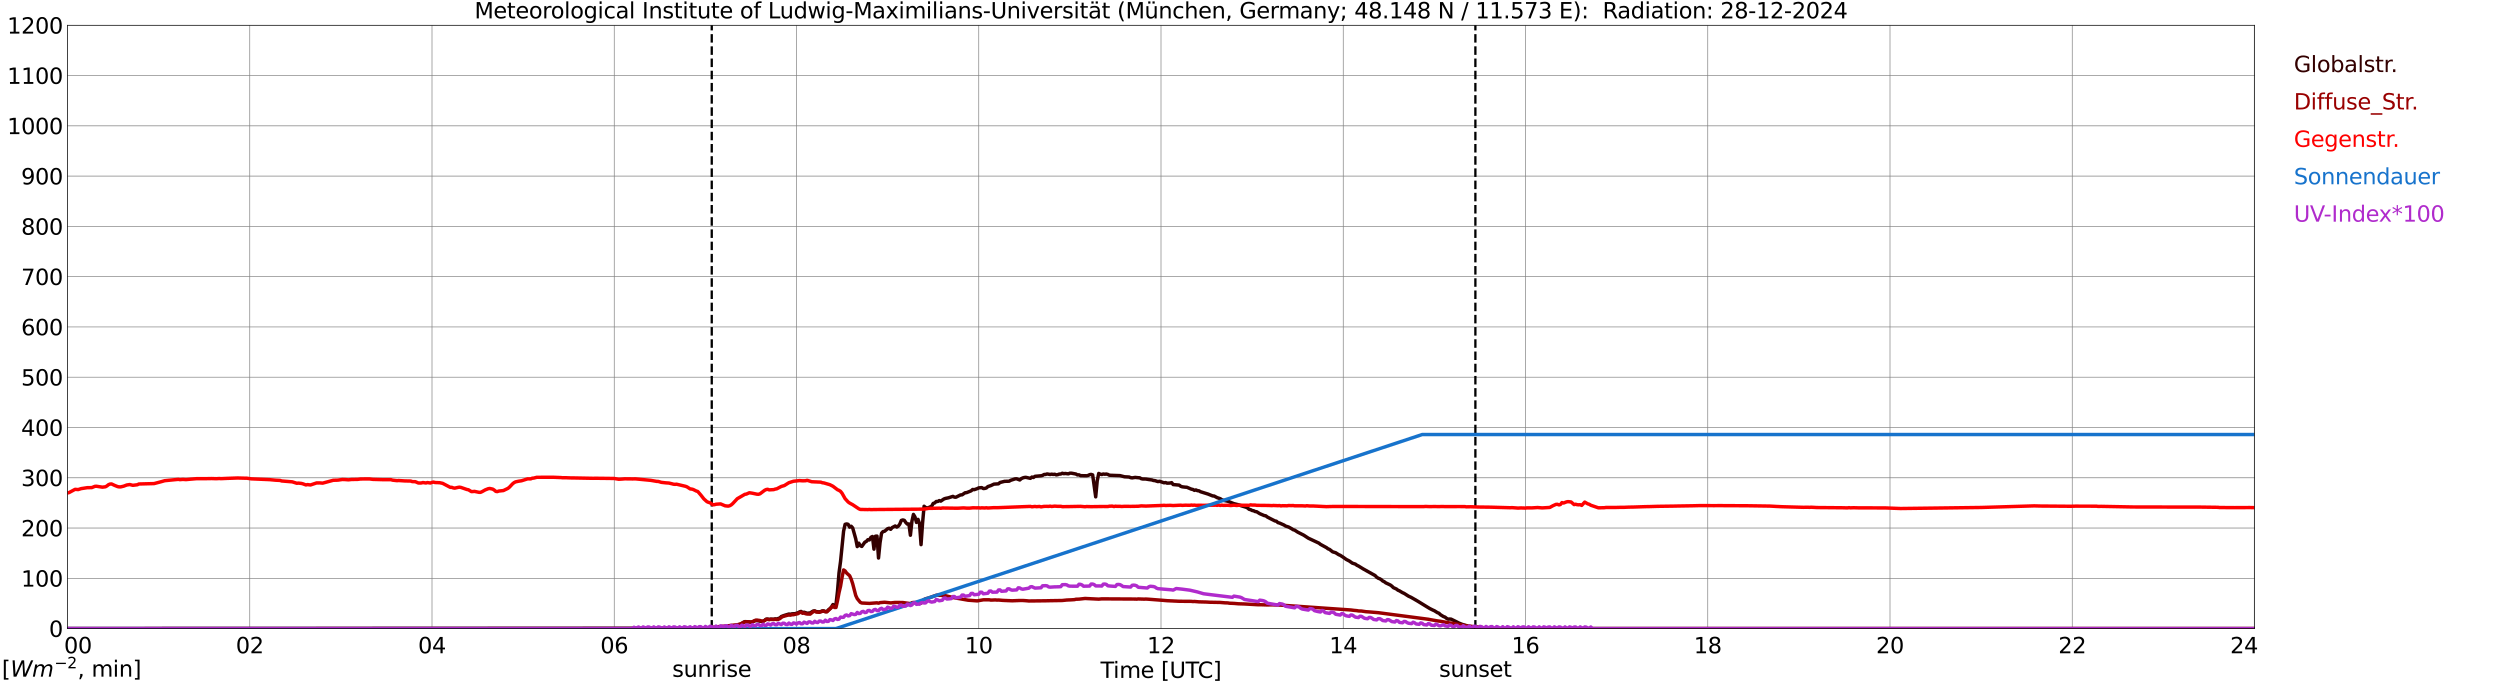 <?xml version="1.0" encoding="utf-8" standalone="no"?>
<!DOCTYPE svg PUBLIC "-//W3C//DTD SVG 1.1//EN"
  "http://www.w3.org/Graphics/SVG/1.1/DTD/svg11.dtd">
<svg xmlns:xlink="http://www.w3.org/1999/xlink" width="1085.4pt" height="296.64pt" viewBox="0 0 1085.4 296.64" xmlns="http://www.w3.org/2000/svg" version="1.1">
 <defs>
  <style type="text/css">*{stroke-linejoin: round; stroke-linecap: butt}</style>
 </defs>
 <g id="figure_1">
  <g id="patch_1">
   <path d="M 0 296.64 
L 1085.4 296.64 
L 1085.4 0 
L 0 0 
z
" style="fill: #ffffff"/>
  </g>
  <g id="axes_1">
   <g id="patch_2">
    <path d="M 29.306 272.909 
L 978.814 272.909 
L 978.814 10.976 
L 29.306 10.976 
z
" style="fill: #ffffff"/>
   </g>
   <g id="patch_3">
    <path d="M 978.814 272.909 
L 978.814 272.909 
L 978.814 10.976 
L 978.814 10.976 
z
" clip-path="url(#p7b814960f4)" style="fill: #d3d3d3; opacity: 0.25; stroke: #d3d3d3; stroke-linejoin: miter"/>
   </g>
   <g id="matplotlib.axis_1">
    <g id="xtick_1">
     <g id="line2d_1">
      <path d="M 29.306 272.909 
L 29.306 10.976 
" clip-path="url(#p7b814960f4)" style="fill: none; stroke: #808080; stroke-width: 0.3; stroke-linecap: square"/>
     </g>
     <g id="line2d_2"/>
     <g id="text_1">
      <!--    00 -->
      <g transform="translate(18.733 283.627) scale(0.095 -0.095)">
       <defs>
        <path id="DejaVuSans-20" transform="scale(0.016)"/>
        <path id="DejaVuSans-30" d="M 2034 4250 
Q 1547 4250 1301 3770 
Q 1056 3291 1056 2328 
Q 1056 1369 1301 889 
Q 1547 409 2034 409 
Q 2525 409 2770 889 
Q 3016 1369 3016 2328 
Q 3016 3291 2770 3770 
Q 2525 4250 2034 4250 
z
M 2034 4750 
Q 2819 4750 3233 4129 
Q 3647 3509 3647 2328 
Q 3647 1150 3233 529 
Q 2819 -91 2034 -91 
Q 1250 -91 836 529 
Q 422 1150 422 2328 
Q 422 3509 836 4129 
Q 1250 4750 2034 4750 
z
" transform="scale(0.016)"/>
       </defs>
       <use xlink:href="#DejaVuSans-20"/>
       <use xlink:href="#DejaVuSans-20" transform="translate(31.787 0)"/>
       <use xlink:href="#DejaVuSans-20" transform="translate(63.574 0)"/>
       <use xlink:href="#DejaVuSans-30" transform="translate(95.361 0)"/>
       <use xlink:href="#DejaVuSans-30" transform="translate(158.984 0)"/>
      </g>
     </g>
    </g>
    <g id="xtick_2">
     <g id="line2d_3">
      <path d="M 108.431 272.909 
L 108.431 10.976 
" clip-path="url(#p7b814960f4)" style="fill: none; stroke: #808080; stroke-width: 0.3; stroke-linecap: square"/>
     </g>
     <g id="line2d_4"/>
     <g id="text_2">
      <!-- 02 -->
      <g transform="translate(102.387 283.627) scale(0.095 -0.095)">
       <defs>
        <path id="DejaVuSans-32" d="M 1228 531 
L 3431 531 
L 3431 0 
L 469 0 
L 469 531 
Q 828 903 1448 1529 
Q 2069 2156 2228 2338 
Q 2531 2678 2651 2914 
Q 2772 3150 2772 3378 
Q 2772 3750 2511 3984 
Q 2250 4219 1831 4219 
Q 1534 4219 1204 4116 
Q 875 4013 500 3803 
L 500 4441 
Q 881 4594 1212 4672 
Q 1544 4750 1819 4750 
Q 2544 4750 2975 4387 
Q 3406 4025 3406 3419 
Q 3406 3131 3298 2873 
Q 3191 2616 2906 2266 
Q 2828 2175 2409 1742 
Q 1991 1309 1228 531 
z
" transform="scale(0.016)"/>
       </defs>
       <use xlink:href="#DejaVuSans-30"/>
       <use xlink:href="#DejaVuSans-32" transform="translate(63.623 0)"/>
      </g>
     </g>
    </g>
    <g id="xtick_3">
     <g id="line2d_5">
      <path d="M 187.557 272.909 
L 187.557 10.976 
" clip-path="url(#p7b814960f4)" style="fill: none; stroke: #808080; stroke-width: 0.3; stroke-linecap: square"/>
     </g>
     <g id="line2d_6"/>
     <g id="text_3">
      <!-- 04 -->
      <g transform="translate(181.513 283.627) scale(0.095 -0.095)">
       <defs>
        <path id="DejaVuSans-34" d="M 2419 4116 
L 825 1625 
L 2419 1625 
L 2419 4116 
z
M 2253 4666 
L 3047 4666 
L 3047 1625 
L 3713 1625 
L 3713 1100 
L 3047 1100 
L 3047 0 
L 2419 0 
L 2419 1100 
L 313 1100 
L 313 1709 
L 2253 4666 
z
" transform="scale(0.016)"/>
       </defs>
       <use xlink:href="#DejaVuSans-30"/>
       <use xlink:href="#DejaVuSans-34" transform="translate(63.623 0)"/>
      </g>
     </g>
    </g>
    <g id="xtick_4">
     <g id="line2d_7">
      <path d="M 266.683 272.909 
L 266.683 10.976 
" clip-path="url(#p7b814960f4)" style="fill: none; stroke: #808080; stroke-width: 0.3; stroke-linecap: square"/>
     </g>
     <g id="line2d_8"/>
     <g id="text_4">
      <!-- 06 -->
      <g transform="translate(260.638 283.627) scale(0.095 -0.095)">
       <defs>
        <path id="DejaVuSans-36" d="M 2113 2584 
Q 1688 2584 1439 2293 
Q 1191 2003 1191 1497 
Q 1191 994 1439 701 
Q 1688 409 2113 409 
Q 2538 409 2786 701 
Q 3034 994 3034 1497 
Q 3034 2003 2786 2293 
Q 2538 2584 2113 2584 
z
M 3366 4563 
L 3366 3988 
Q 3128 4100 2886 4159 
Q 2644 4219 2406 4219 
Q 1781 4219 1451 3797 
Q 1122 3375 1075 2522 
Q 1259 2794 1537 2939 
Q 1816 3084 2150 3084 
Q 2853 3084 3261 2657 
Q 3669 2231 3669 1497 
Q 3669 778 3244 343 
Q 2819 -91 2113 -91 
Q 1303 -91 875 529 
Q 447 1150 447 2328 
Q 447 3434 972 4092 
Q 1497 4750 2381 4750 
Q 2619 4750 2861 4703 
Q 3103 4656 3366 4563 
z
" transform="scale(0.016)"/>
       </defs>
       <use xlink:href="#DejaVuSans-30"/>
       <use xlink:href="#DejaVuSans-36" transform="translate(63.623 0)"/>
      </g>
     </g>
    </g>
    <g id="xtick_5">
     <g id="line2d_9">
      <path d="M 345.808 272.909 
L 345.808 10.976 
" clip-path="url(#p7b814960f4)" style="fill: none; stroke: #808080; stroke-width: 0.3; stroke-linecap: square"/>
     </g>
     <g id="line2d_10"/>
     <g id="text_5">
      <!-- 08 -->
      <g transform="translate(339.764 283.627) scale(0.095 -0.095)">
       <defs>
        <path id="DejaVuSans-38" d="M 2034 2216 
Q 1584 2216 1326 1975 
Q 1069 1734 1069 1313 
Q 1069 891 1326 650 
Q 1584 409 2034 409 
Q 2484 409 2743 651 
Q 3003 894 3003 1313 
Q 3003 1734 2745 1975 
Q 2488 2216 2034 2216 
z
M 1403 2484 
Q 997 2584 770 2862 
Q 544 3141 544 3541 
Q 544 4100 942 4425 
Q 1341 4750 2034 4750 
Q 2731 4750 3128 4425 
Q 3525 4100 3525 3541 
Q 3525 3141 3298 2862 
Q 3072 2584 2669 2484 
Q 3125 2378 3379 2068 
Q 3634 1759 3634 1313 
Q 3634 634 3220 271 
Q 2806 -91 2034 -91 
Q 1263 -91 848 271 
Q 434 634 434 1313 
Q 434 1759 690 2068 
Q 947 2378 1403 2484 
z
M 1172 3481 
Q 1172 3119 1398 2916 
Q 1625 2713 2034 2713 
Q 2441 2713 2670 2916 
Q 2900 3119 2900 3481 
Q 2900 3844 2670 4047 
Q 2441 4250 2034 4250 
Q 1625 4250 1398 4047 
Q 1172 3844 1172 3481 
z
" transform="scale(0.016)"/>
       </defs>
       <use xlink:href="#DejaVuSans-30"/>
       <use xlink:href="#DejaVuSans-38" transform="translate(63.623 0)"/>
      </g>
     </g>
    </g>
    <g id="xtick_6">
     <g id="line2d_11">
      <path d="M 424.934 272.909 
L 424.934 10.976 
" clip-path="url(#p7b814960f4)" style="fill: none; stroke: #808080; stroke-width: 0.3; stroke-linecap: square"/>
     </g>
     <g id="line2d_12"/>
     <g id="text_6">
      <!-- 10 -->
      <g transform="translate(418.89 283.627) scale(0.095 -0.095)">
       <defs>
        <path id="DejaVuSans-31" d="M 794 531 
L 1825 531 
L 1825 4091 
L 703 3866 
L 703 4441 
L 1819 4666 
L 2450 4666 
L 2450 531 
L 3481 531 
L 3481 0 
L 794 0 
L 794 531 
z
" transform="scale(0.016)"/>
       </defs>
       <use xlink:href="#DejaVuSans-31"/>
       <use xlink:href="#DejaVuSans-30" transform="translate(63.623 0)"/>
      </g>
     </g>
    </g>
    <g id="xtick_7">
     <g id="line2d_13">
      <path d="M 504.06 272.909 
L 504.06 10.976 
" clip-path="url(#p7b814960f4)" style="fill: none; stroke: #808080; stroke-width: 0.3; stroke-linecap: square"/>
     </g>
     <g id="line2d_14"/>
     <g id="text_7">
      <!-- 12 -->
      <g transform="translate(498.015 283.627) scale(0.095 -0.095)">
       <use xlink:href="#DejaVuSans-31"/>
       <use xlink:href="#DejaVuSans-32" transform="translate(63.623 0)"/>
      </g>
     </g>
    </g>
    <g id="xtick_8">
     <g id="line2d_15">
      <path d="M 583.185 272.909 
L 583.185 10.976 
" clip-path="url(#p7b814960f4)" style="fill: none; stroke: #808080; stroke-width: 0.3; stroke-linecap: square"/>
     </g>
     <g id="line2d_16"/>
     <g id="text_8">
      <!-- 14 -->
      <g transform="translate(577.141 283.627) scale(0.095 -0.095)">
       <use xlink:href="#DejaVuSans-31"/>
       <use xlink:href="#DejaVuSans-34" transform="translate(63.623 0)"/>
      </g>
     </g>
    </g>
    <g id="xtick_9">
     <g id="line2d_17">
      <path d="M 662.311 272.909 
L 662.311 10.976 
" clip-path="url(#p7b814960f4)" style="fill: none; stroke: #808080; stroke-width: 0.3; stroke-linecap: square"/>
     </g>
     <g id="line2d_18"/>
     <g id="text_9">
      <!-- 16 -->
      <g transform="translate(656.267 283.627) scale(0.095 -0.095)">
       <use xlink:href="#DejaVuSans-31"/>
       <use xlink:href="#DejaVuSans-36" transform="translate(63.623 0)"/>
      </g>
     </g>
    </g>
    <g id="xtick_10">
     <g id="line2d_19">
      <path d="M 741.437 272.909 
L 741.437 10.976 
" clip-path="url(#p7b814960f4)" style="fill: none; stroke: #808080; stroke-width: 0.3; stroke-linecap: square"/>
     </g>
     <g id="line2d_20"/>
     <g id="text_10">
      <!-- 18 -->
      <g transform="translate(735.392 283.627) scale(0.095 -0.095)">
       <use xlink:href="#DejaVuSans-31"/>
       <use xlink:href="#DejaVuSans-38" transform="translate(63.623 0)"/>
      </g>
     </g>
    </g>
    <g id="xtick_11">
     <g id="line2d_21">
      <path d="M 820.562 272.909 
L 820.562 10.976 
" clip-path="url(#p7b814960f4)" style="fill: none; stroke: #808080; stroke-width: 0.3; stroke-linecap: square"/>
     </g>
     <g id="line2d_22"/>
     <g id="text_11">
      <!-- 20 -->
      <g transform="translate(814.518 283.627) scale(0.095 -0.095)">
       <use xlink:href="#DejaVuSans-32"/>
       <use xlink:href="#DejaVuSans-30" transform="translate(63.623 0)"/>
      </g>
     </g>
    </g>
    <g id="xtick_12">
     <g id="line2d_23">
      <path d="M 899.688 272.909 
L 899.688 10.976 
" clip-path="url(#p7b814960f4)" style="fill: none; stroke: #808080; stroke-width: 0.3; stroke-linecap: square"/>
     </g>
     <g id="line2d_24"/>
     <g id="text_12">
      <!-- 22 -->
      <g transform="translate(893.644 283.627) scale(0.095 -0.095)">
       <use xlink:href="#DejaVuSans-32"/>
       <use xlink:href="#DejaVuSans-32" transform="translate(63.623 0)"/>
      </g>
     </g>
    </g>
    <g id="xtick_13">
     <g id="line2d_25">
      <path d="M 978.814 272.909 
L 978.814 10.976 
" clip-path="url(#p7b814960f4)" style="fill: none; stroke: #808080; stroke-width: 0.3; stroke-linecap: square"/>
     </g>
     <g id="line2d_26"/>
     <g id="text_13">
      <!-- 24    -->
      <g transform="translate(968.241 283.627) scale(0.095 -0.095)">
       <use xlink:href="#DejaVuSans-32"/>
       <use xlink:href="#DejaVuSans-34" transform="translate(63.623 0)"/>
       <use xlink:href="#DejaVuSans-20" transform="translate(127.246 0)"/>
       <use xlink:href="#DejaVuSans-20" transform="translate(159.033 0)"/>
       <use xlink:href="#DejaVuSans-20" transform="translate(190.82 0)"/>
      </g>
     </g>
    </g>
    <g id="text_14">
     <!-- Time [UTC] -->
     <g transform="translate(477.806 294.322) scale(0.095 -0.095)">
      <defs>
       <path id="DejaVuSans-54" d="M -19 4666 
L 3928 4666 
L 3928 4134 
L 2272 4134 
L 2272 0 
L 1638 0 
L 1638 4134 
L -19 4134 
L -19 4666 
z
" transform="scale(0.016)"/>
       <path id="DejaVuSans-69" d="M 603 3500 
L 1178 3500 
L 1178 0 
L 603 0 
L 603 3500 
z
M 603 4863 
L 1178 4863 
L 1178 4134 
L 603 4134 
L 603 4863 
z
" transform="scale(0.016)"/>
       <path id="DejaVuSans-6d" d="M 3328 2828 
Q 3544 3216 3844 3400 
Q 4144 3584 4550 3584 
Q 5097 3584 5394 3201 
Q 5691 2819 5691 2113 
L 5691 0 
L 5113 0 
L 5113 2094 
Q 5113 2597 4934 2840 
Q 4756 3084 4391 3084 
Q 3944 3084 3684 2787 
Q 3425 2491 3425 1978 
L 3425 0 
L 2847 0 
L 2847 2094 
Q 2847 2600 2669 2842 
Q 2491 3084 2119 3084 
Q 1678 3084 1418 2786 
Q 1159 2488 1159 1978 
L 1159 0 
L 581 0 
L 581 3500 
L 1159 3500 
L 1159 2956 
Q 1356 3278 1631 3431 
Q 1906 3584 2284 3584 
Q 2666 3584 2933 3390 
Q 3200 3197 3328 2828 
z
" transform="scale(0.016)"/>
       <path id="DejaVuSans-65" d="M 3597 1894 
L 3597 1613 
L 953 1613 
Q 991 1019 1311 708 
Q 1631 397 2203 397 
Q 2534 397 2845 478 
Q 3156 559 3463 722 
L 3463 178 
Q 3153 47 2828 -22 
Q 2503 -91 2169 -91 
Q 1331 -91 842 396 
Q 353 884 353 1716 
Q 353 2575 817 3079 
Q 1281 3584 2069 3584 
Q 2775 3584 3186 3129 
Q 3597 2675 3597 1894 
z
M 3022 2063 
Q 3016 2534 2758 2815 
Q 2500 3097 2075 3097 
Q 1594 3097 1305 2825 
Q 1016 2553 972 2059 
L 3022 2063 
z
" transform="scale(0.016)"/>
       <path id="DejaVuSans-5b" d="M 550 4863 
L 1875 4863 
L 1875 4416 
L 1125 4416 
L 1125 -397 
L 1875 -397 
L 1875 -844 
L 550 -844 
L 550 4863 
z
" transform="scale(0.016)"/>
       <path id="DejaVuSans-55" d="M 556 4666 
L 1191 4666 
L 1191 1831 
Q 1191 1081 1462 751 
Q 1734 422 2344 422 
Q 2950 422 3222 751 
Q 3494 1081 3494 1831 
L 3494 4666 
L 4128 4666 
L 4128 1753 
Q 4128 841 3676 375 
Q 3225 -91 2344 -91 
Q 1459 -91 1007 375 
Q 556 841 556 1753 
L 556 4666 
z
" transform="scale(0.016)"/>
       <path id="DejaVuSans-43" d="M 4122 4306 
L 4122 3641 
Q 3803 3938 3442 4084 
Q 3081 4231 2675 4231 
Q 1875 4231 1450 3742 
Q 1025 3253 1025 2328 
Q 1025 1406 1450 917 
Q 1875 428 2675 428 
Q 3081 428 3442 575 
Q 3803 722 4122 1019 
L 4122 359 
Q 3791 134 3420 21 
Q 3050 -91 2638 -91 
Q 1578 -91 968 557 
Q 359 1206 359 2328 
Q 359 3453 968 4101 
Q 1578 4750 2638 4750 
Q 3056 4750 3426 4639 
Q 3797 4528 4122 4306 
z
" transform="scale(0.016)"/>
       <path id="DejaVuSans-5d" d="M 1947 4863 
L 1947 -844 
L 622 -844 
L 622 -397 
L 1369 -397 
L 1369 4416 
L 622 4416 
L 622 4863 
L 1947 4863 
z
" transform="scale(0.016)"/>
      </defs>
      <use xlink:href="#DejaVuSans-54"/>
      <use xlink:href="#DejaVuSans-69" transform="translate(57.959 0)"/>
      <use xlink:href="#DejaVuSans-6d" transform="translate(85.742 0)"/>
      <use xlink:href="#DejaVuSans-65" transform="translate(183.154 0)"/>
      <use xlink:href="#DejaVuSans-20" transform="translate(244.678 0)"/>
      <use xlink:href="#DejaVuSans-5b" transform="translate(276.465 0)"/>
      <use xlink:href="#DejaVuSans-55" transform="translate(315.479 0)"/>
      <use xlink:href="#DejaVuSans-54" transform="translate(388.672 0)"/>
      <use xlink:href="#DejaVuSans-43" transform="translate(443.881 0)"/>
      <use xlink:href="#DejaVuSans-5d" transform="translate(513.705 0)"/>
     </g>
    </g>
   </g>
   <g id="matplotlib.axis_2">
    <g id="ytick_1">
     <g id="line2d_27">
      <path d="M 29.306 272.909 
L 978.814 272.909 
" clip-path="url(#p7b814960f4)" style="fill: none; stroke: #808080; stroke-width: 0.3; stroke-linecap: square"/>
     </g>
     <g id="line2d_28"/>
     <g id="text_15">
      <!-- 0 -->
      <g transform="translate(21.261 276.518) scale(0.095 -0.095)">
       <use xlink:href="#DejaVuSans-30"/>
      </g>
     </g>
    </g>
    <g id="ytick_2">
     <g id="line2d_29">
      <path d="M 29.306 251.081 
L 978.814 251.081 
" clip-path="url(#p7b814960f4)" style="fill: none; stroke: #808080; stroke-width: 0.3; stroke-linecap: square"/>
     </g>
     <g id="line2d_30"/>
     <g id="text_16">
      <!-- 100 -->
      <g transform="translate(9.173 254.69) scale(0.095 -0.095)">
       <use xlink:href="#DejaVuSans-31"/>
       <use xlink:href="#DejaVuSans-30" transform="translate(63.623 0)"/>
       <use xlink:href="#DejaVuSans-30" transform="translate(127.246 0)"/>
      </g>
     </g>
    </g>
    <g id="ytick_3">
     <g id="line2d_31">
      <path d="M 29.306 229.253 
L 978.814 229.253 
" clip-path="url(#p7b814960f4)" style="fill: none; stroke: #808080; stroke-width: 0.3; stroke-linecap: square"/>
     </g>
     <g id="line2d_32"/>
     <g id="text_17">
      <!-- 200 -->
      <g transform="translate(9.173 232.863) scale(0.095 -0.095)">
       <use xlink:href="#DejaVuSans-32"/>
       <use xlink:href="#DejaVuSans-30" transform="translate(63.623 0)"/>
       <use xlink:href="#DejaVuSans-30" transform="translate(127.246 0)"/>
      </g>
     </g>
    </g>
    <g id="ytick_4">
     <g id="line2d_33">
      <path d="M 29.306 207.426 
L 978.814 207.426 
" clip-path="url(#p7b814960f4)" style="fill: none; stroke: #808080; stroke-width: 0.3; stroke-linecap: square"/>
     </g>
     <g id="line2d_34"/>
     <g id="text_18">
      <!-- 300 -->
      <g transform="translate(9.173 211.035) scale(0.095 -0.095)">
       <defs>
        <path id="DejaVuSans-33" d="M 2597 2516 
Q 3050 2419 3304 2112 
Q 3559 1806 3559 1356 
Q 3559 666 3084 287 
Q 2609 -91 1734 -91 
Q 1441 -91 1130 -33 
Q 819 25 488 141 
L 488 750 
Q 750 597 1062 519 
Q 1375 441 1716 441 
Q 2309 441 2620 675 
Q 2931 909 2931 1356 
Q 2931 1769 2642 2001 
Q 2353 2234 1838 2234 
L 1294 2234 
L 1294 2753 
L 1863 2753 
Q 2328 2753 2575 2939 
Q 2822 3125 2822 3475 
Q 2822 3834 2567 4026 
Q 2313 4219 1838 4219 
Q 1578 4219 1281 4162 
Q 984 4106 628 3988 
L 628 4550 
Q 988 4650 1302 4700 
Q 1616 4750 1894 4750 
Q 2613 4750 3031 4423 
Q 3450 4097 3450 3541 
Q 3450 3153 3228 2886 
Q 3006 2619 2597 2516 
z
" transform="scale(0.016)"/>
       </defs>
       <use xlink:href="#DejaVuSans-33"/>
       <use xlink:href="#DejaVuSans-30" transform="translate(63.623 0)"/>
       <use xlink:href="#DejaVuSans-30" transform="translate(127.246 0)"/>
      </g>
     </g>
    </g>
    <g id="ytick_5">
     <g id="line2d_35">
      <path d="M 29.306 185.598 
L 978.814 185.598 
" clip-path="url(#p7b814960f4)" style="fill: none; stroke: #808080; stroke-width: 0.3; stroke-linecap: square"/>
     </g>
     <g id="line2d_36"/>
     <g id="text_19">
      <!-- 400 -->
      <g transform="translate(9.173 189.207) scale(0.095 -0.095)">
       <use xlink:href="#DejaVuSans-34"/>
       <use xlink:href="#DejaVuSans-30" transform="translate(63.623 0)"/>
       <use xlink:href="#DejaVuSans-30" transform="translate(127.246 0)"/>
      </g>
     </g>
    </g>
    <g id="ytick_6">
     <g id="line2d_37">
      <path d="M 29.306 163.77 
L 978.814 163.77 
" clip-path="url(#p7b814960f4)" style="fill: none; stroke: #808080; stroke-width: 0.3; stroke-linecap: square"/>
     </g>
     <g id="line2d_38"/>
     <g id="text_20">
      <!-- 500 -->
      <g transform="translate(9.173 167.379) scale(0.095 -0.095)">
       <defs>
        <path id="DejaVuSans-35" d="M 691 4666 
L 3169 4666 
L 3169 4134 
L 1269 4134 
L 1269 2991 
Q 1406 3038 1543 3061 
Q 1681 3084 1819 3084 
Q 2600 3084 3056 2656 
Q 3513 2228 3513 1497 
Q 3513 744 3044 326 
Q 2575 -91 1722 -91 
Q 1428 -91 1123 -41 
Q 819 9 494 109 
L 494 744 
Q 775 591 1075 516 
Q 1375 441 1709 441 
Q 2250 441 2565 725 
Q 2881 1009 2881 1497 
Q 2881 1984 2565 2268 
Q 2250 2553 1709 2553 
Q 1456 2553 1204 2497 
Q 953 2441 691 2322 
L 691 4666 
z
" transform="scale(0.016)"/>
       </defs>
       <use xlink:href="#DejaVuSans-35"/>
       <use xlink:href="#DejaVuSans-30" transform="translate(63.623 0)"/>
       <use xlink:href="#DejaVuSans-30" transform="translate(127.246 0)"/>
      </g>
     </g>
    </g>
    <g id="ytick_7">
     <g id="line2d_39">
      <path d="M 29.306 141.942 
L 978.814 141.942 
" clip-path="url(#p7b814960f4)" style="fill: none; stroke: #808080; stroke-width: 0.3; stroke-linecap: square"/>
     </g>
     <g id="line2d_40"/>
     <g id="text_21">
      <!-- 600 -->
      <g transform="translate(9.173 145.551) scale(0.095 -0.095)">
       <use xlink:href="#DejaVuSans-36"/>
       <use xlink:href="#DejaVuSans-30" transform="translate(63.623 0)"/>
       <use xlink:href="#DejaVuSans-30" transform="translate(127.246 0)"/>
      </g>
     </g>
    </g>
    <g id="ytick_8">
     <g id="line2d_41">
      <path d="M 29.306 120.114 
L 978.814 120.114 
" clip-path="url(#p7b814960f4)" style="fill: none; stroke: #808080; stroke-width: 0.3; stroke-linecap: square"/>
     </g>
     <g id="line2d_42"/>
     <g id="text_22">
      <!-- 700 -->
      <g transform="translate(9.173 123.724) scale(0.095 -0.095)">
       <defs>
        <path id="DejaVuSans-37" d="M 525 4666 
L 3525 4666 
L 3525 4397 
L 1831 0 
L 1172 0 
L 2766 4134 
L 525 4134 
L 525 4666 
z
" transform="scale(0.016)"/>
       </defs>
       <use xlink:href="#DejaVuSans-37"/>
       <use xlink:href="#DejaVuSans-30" transform="translate(63.623 0)"/>
       <use xlink:href="#DejaVuSans-30" transform="translate(127.246 0)"/>
      </g>
     </g>
    </g>
    <g id="ytick_9">
     <g id="line2d_43">
      <path d="M 29.306 98.287 
L 978.814 98.287 
" clip-path="url(#p7b814960f4)" style="fill: none; stroke: #808080; stroke-width: 0.3; stroke-linecap: square"/>
     </g>
     <g id="line2d_44"/>
     <g id="text_23">
      <!-- 800 -->
      <g transform="translate(9.173 101.896) scale(0.095 -0.095)">
       <use xlink:href="#DejaVuSans-38"/>
       <use xlink:href="#DejaVuSans-30" transform="translate(63.623 0)"/>
       <use xlink:href="#DejaVuSans-30" transform="translate(127.246 0)"/>
      </g>
     </g>
    </g>
    <g id="ytick_10">
     <g id="line2d_45">
      <path d="M 29.306 76.459 
L 978.814 76.459 
" clip-path="url(#p7b814960f4)" style="fill: none; stroke: #808080; stroke-width: 0.3; stroke-linecap: square"/>
     </g>
     <g id="line2d_46"/>
     <g id="text_24">
      <!-- 900 -->
      <g transform="translate(9.173 80.068) scale(0.095 -0.095)">
       <defs>
        <path id="DejaVuSans-39" d="M 703 97 
L 703 672 
Q 941 559 1184 500 
Q 1428 441 1663 441 
Q 2288 441 2617 861 
Q 2947 1281 2994 2138 
Q 2813 1869 2534 1725 
Q 2256 1581 1919 1581 
Q 1219 1581 811 2004 
Q 403 2428 403 3163 
Q 403 3881 828 4315 
Q 1253 4750 1959 4750 
Q 2769 4750 3195 4129 
Q 3622 3509 3622 2328 
Q 3622 1225 3098 567 
Q 2575 -91 1691 -91 
Q 1453 -91 1209 -44 
Q 966 3 703 97 
z
M 1959 2075 
Q 2384 2075 2632 2365 
Q 2881 2656 2881 3163 
Q 2881 3666 2632 3958 
Q 2384 4250 1959 4250 
Q 1534 4250 1286 3958 
Q 1038 3666 1038 3163 
Q 1038 2656 1286 2365 
Q 1534 2075 1959 2075 
z
" transform="scale(0.016)"/>
       </defs>
       <use xlink:href="#DejaVuSans-39"/>
       <use xlink:href="#DejaVuSans-30" transform="translate(63.623 0)"/>
       <use xlink:href="#DejaVuSans-30" transform="translate(127.246 0)"/>
      </g>
     </g>
    </g>
    <g id="ytick_11">
     <g id="line2d_47">
      <path d="M 29.306 54.631 
L 978.814 54.631 
" clip-path="url(#p7b814960f4)" style="fill: none; stroke: #808080; stroke-width: 0.3; stroke-linecap: square"/>
     </g>
     <g id="line2d_48"/>
     <g id="text_25">
      <!-- 1000 -->
      <g transform="translate(3.128 58.24) scale(0.095 -0.095)">
       <use xlink:href="#DejaVuSans-31"/>
       <use xlink:href="#DejaVuSans-30" transform="translate(63.623 0)"/>
       <use xlink:href="#DejaVuSans-30" transform="translate(127.246 0)"/>
       <use xlink:href="#DejaVuSans-30" transform="translate(190.869 0)"/>
      </g>
     </g>
    </g>
    <g id="ytick_12">
     <g id="line2d_49">
      <path d="M 29.306 32.803 
L 978.814 32.803 
" clip-path="url(#p7b814960f4)" style="fill: none; stroke: #808080; stroke-width: 0.3; stroke-linecap: square"/>
     </g>
     <g id="line2d_50"/>
     <g id="text_26">
      <!-- 1100 -->
      <g transform="translate(3.128 36.413) scale(0.095 -0.095)">
       <use xlink:href="#DejaVuSans-31"/>
       <use xlink:href="#DejaVuSans-31" transform="translate(63.623 0)"/>
       <use xlink:href="#DejaVuSans-30" transform="translate(127.246 0)"/>
       <use xlink:href="#DejaVuSans-30" transform="translate(190.869 0)"/>
      </g>
     </g>
    </g>
    <g id="ytick_13">
     <g id="line2d_51">
      <path d="M 29.306 10.976 
L 978.814 10.976 
" clip-path="url(#p7b814960f4)" style="fill: none; stroke: #808080; stroke-width: 0.3; stroke-linecap: square"/>
     </g>
     <g id="line2d_52"/>
     <g id="text_27">
      <!-- 1200 -->
      <g transform="translate(3.128 14.585) scale(0.095 -0.095)">
       <use xlink:href="#DejaVuSans-31"/>
       <use xlink:href="#DejaVuSans-32" transform="translate(63.623 0)"/>
       <use xlink:href="#DejaVuSans-30" transform="translate(127.246 0)"/>
       <use xlink:href="#DejaVuSans-30" transform="translate(190.869 0)"/>
      </g>
     </g>
    </g>
   </g>
   <g id="line2d_53">
    <path d="M 309.015 272.909 
L 309.015 10.976 
" clip-path="url(#p7b814960f4)" style="fill: none; stroke-dasharray: 3.7,1.6; stroke-dashoffset: 0; stroke: #000000"/>
   </g>
   <g id="line2d_54">
    <path d="M 640.552 272.909 
L 640.552 10.976 
" clip-path="url(#p7b814960f4)" style="fill: none; stroke-dasharray: 3.7,1.6; stroke-dashoffset: 0; stroke: #000000"/>
   </g>
   <g id="line2d_55">
    <path d="M 29.306 272.909 
L 307.564 272.821 
L 311.521 272.501 
L 313.499 272.35 
L 317.455 271.894 
L 319.433 271.538 
L 321.411 271.032 
L 322.071 270.695 
L 322.73 270.204 
L 323.39 269.883 
L 324.708 269.951 
L 326.027 270.104 
L 326.686 270.004 
L 328.005 269.429 
L 328.665 269.429 
L 330.643 269.818 
L 331.302 269.75 
L 331.961 269.344 
L 332.621 268.803 
L 333.28 268.753 
L 333.94 268.938 
L 334.599 268.803 
L 335.918 268.838 
L 336.577 268.685 
L 337.236 268.753 
L 338.555 268.297 
L 339.215 267.672 
L 340.533 267.183 
L 342.512 266.592 
L 343.171 266.677 
L 343.83 266.509 
L 345.149 266.441 
L 346.468 266.053 
L 347.127 265.664 
L 347.787 265.461 
L 348.446 265.917 
L 349.105 265.799 
L 350.424 266.238 
L 351.743 266.12 
L 353.062 265.276 
L 353.721 265.208 
L 354.38 265.529 
L 355.699 265.682 
L 356.359 265.511 
L 357.018 265.208 
L 357.677 265.225 
L 358.337 265.546 
L 358.996 265.511 
L 359.655 264.787 
L 360.315 264.245 
L 360.974 263.553 
L 361.634 262.473 
L 362.293 263.014 
L 362.952 262.473 
L 363.612 256.599 
L 364.271 248.682 
L 364.93 243.769 
L 366.249 230.618 
L 366.909 227.647 
L 367.568 227.461 
L 368.227 227.647 
L 368.887 228.88 
L 369.546 228.474 
L 370.206 229.216 
L 371.524 233.944 
L 372.184 237.303 
L 372.843 235.817 
L 373.502 236.932 
L 374.162 237.236 
L 375.481 235.396 
L 376.14 235.057 
L 376.799 234.315 
L 377.459 234.416 
L 378.118 233.285 
L 378.777 232.931 
L 379.437 238.417 
L 380.096 232.796 
L 380.756 232.746 
L 381.415 242.267 
L 382.074 235.649 
L 382.734 231.495 
L 383.393 230.77 
L 384.053 230.652 
L 385.371 229.537 
L 386.031 229.336 
L 386.69 229.808 
L 387.349 229.048 
L 388.668 228.356 
L 389.328 228.828 
L 389.987 228.457 
L 390.646 227.562 
L 391.306 225.959 
L 391.965 225.739 
L 392.624 225.925 
L 393.284 226.887 
L 393.943 227.546 
L 394.603 227.461 
L 395.262 232.375 
L 395.921 226.296 
L 396.581 223.342 
L 397.24 224.423 
L 397.899 226.819 
L 398.559 225.486 
L 399.218 227.308 
L 399.878 236.459 
L 400.537 227.175 
L 401.196 219.797 
L 401.856 220.337 
L 402.515 220.575 
L 403.175 220.372 
L 404.493 219.78 
L 405.153 218.564 
L 405.812 218.361 
L 406.471 217.722 
L 407.131 217.737 
L 407.79 217.333 
L 408.45 217.569 
L 409.768 216.656 
L 410.428 216.403 
L 411.746 216.135 
L 413.725 215.508 
L 414.384 215.847 
L 415.043 215.864 
L 417.022 214.869 
L 417.681 214.851 
L 419 213.939 
L 419.659 213.889 
L 421.637 213.094 
L 422.297 212.505 
L 422.956 212.605 
L 424.275 212.149 
L 424.934 211.813 
L 426.253 211.695 
L 426.912 212.116 
L 427.572 212.049 
L 428.231 211.863 
L 428.89 211.254 
L 430.209 210.815 
L 431.528 210.191 
L 433.506 210.056 
L 434.165 209.482 
L 436.144 208.975 
L 438.122 208.925 
L 438.781 208.537 
L 440.759 207.895 
L 441.419 207.88 
L 442.737 208.386 
L 443.397 207.812 
L 444.056 207.491 
L 444.716 207.305 
L 445.375 207.238 
L 447.353 207.677 
L 448.012 207.12 
L 448.672 207.305 
L 449.331 206.799 
L 451.969 206.561 
L 452.628 206.411 
L 453.287 206.005 
L 453.947 205.987 
L 454.606 205.769 
L 455.925 206.005 
L 456.584 205.854 
L 457.244 205.987 
L 457.903 205.887 
L 458.563 206.175 
L 459.222 206.072 
L 459.881 205.819 
L 460.541 205.802 
L 461.2 205.465 
L 461.859 205.651 
L 462.519 205.566 
L 463.838 205.734 
L 464.497 205.43 
L 465.156 205.43 
L 467.134 205.802 
L 467.794 206.208 
L 468.453 206.14 
L 469.113 206.511 
L 471.091 206.546 
L 471.75 206.561 
L 472.409 206.428 
L 473.069 206.09 
L 473.728 205.954 
L 474.388 206.19 
L 475.706 215.711 
L 476.366 208.79 
L 477.025 205.548 
L 477.685 205.869 
L 478.344 206.022 
L 479.003 205.786 
L 479.663 205.904 
L 480.322 205.802 
L 480.981 205.972 
L 481.641 206.325 
L 484.278 206.428 
L 486.256 206.493 
L 488.235 207 
L 490.213 207.102 
L 490.872 207.373 
L 491.532 207.474 
L 492.85 207.271 
L 494.169 207.406 
L 494.828 207.441 
L 495.488 207.827 
L 496.147 207.962 
L 497.466 207.98 
L 498.785 208.2 
L 500.103 208.368 
L 500.763 208.604 
L 501.422 208.672 
L 502.741 209.095 
L 503.4 208.943 
L 505.379 209.617 
L 506.038 209.499 
L 506.697 209.77 
L 508.016 209.72 
L 508.675 209.549 
L 509.335 210.377 
L 511.972 210.615 
L 512.632 211.136 
L 513.291 211.357 
L 514.61 211.507 
L 515.269 211.542 
L 517.247 212.37 
L 517.907 212.505 
L 518.566 212.893 
L 519.226 212.708 
L 519.885 213.029 
L 520.544 213.094 
L 521.204 213.483 
L 524.501 214.513 
L 526.479 215.308 
L 527.138 215.358 
L 528.457 216.067 
L 529.776 216.506 
L 530.435 216.945 
L 531.094 217.215 
L 533.073 217.619 
L 535.71 218.667 
L 537.029 218.988 
L 537.688 219.138 
L 539.007 219.627 
L 540.985 220.219 
L 541.644 220.54 
L 542.304 221.114 
L 542.963 221.282 
L 543.623 221.638 
L 544.282 221.755 
L 544.941 222.094 
L 545.601 222.177 
L 546.919 223.004 
L 548.898 223.849 
L 549.557 223.949 
L 550.216 224.473 
L 551.535 225.165 
L 553.513 226.162 
L 554.173 226.296 
L 554.832 226.905 
L 555.491 227.073 
L 557.47 227.95 
L 558.129 228.389 
L 559.448 228.812 
L 560.766 229.537 
L 561.426 229.976 
L 562.085 230.161 
L 563.404 231.024 
L 566.042 232.357 
L 568.02 233.656 
L 572.635 235.817 
L 573.295 236.341 
L 575.932 237.775 
L 576.592 238.283 
L 577.251 238.537 
L 578.57 239.582 
L 579.889 239.971 
L 581.207 240.815 
L 581.867 241.084 
L 583.185 241.946 
L 584.504 242.891 
L 585.823 243.566 
L 587.142 244.496 
L 588.46 244.917 
L 589.12 245.423 
L 589.779 245.727 
L 591.757 246.942 
L 597.032 249.896 
L 597.692 250.59 
L 598.351 251.029 
L 599.011 251.264 
L 599.67 251.653 
L 600.329 252.242 
L 600.989 252.548 
L 601.648 253.054 
L 603.626 253.982 
L 604.286 254.471 
L 604.945 255.13 
L 606.264 255.722 
L 606.923 256.243 
L 607.582 256.514 
L 608.901 257.308 
L 609.561 257.594 
L 611.539 258.843 
L 612.858 259.469 
L 615.495 260.989 
L 619.451 263.418 
L 620.77 264.213 
L 622.089 264.87 
L 622.748 265.158 
L 624.067 265.985 
L 624.726 266.238 
L 625.386 266.88 
L 626.705 267.69 
L 627.364 267.926 
L 628.023 268.449 
L 628.683 268.82 
L 629.342 268.753 
L 630.001 268.803 
L 632.639 270.104 
L 633.298 270.458 
L 634.617 270.999 
L 635.936 271.42 
L 636.595 271.59 
L 637.255 271.911 
L 641.87 272.518 
L 643.189 272.653 
L 644.508 272.856 
L 645.167 272.771 
L 646.486 272.909 
L 978.154 272.909 
L 978.154 272.909 
" clip-path="url(#p7b814960f4)" style="fill: none; stroke: #330000; stroke-width: 1.5; stroke-linecap: square"/>
   </g>
   <g id="line2d_56">
    <path d="M 29.306 272.909 
L 304.267 272.802 
L 306.246 272.634 
L 308.883 272.381 
L 312.18 272.044 
L 316.136 271.71 
L 317.455 271.499 
L 320.093 271.248 
L 321.411 270.912 
L 323.39 269.988 
L 324.708 269.947 
L 326.027 270.073 
L 326.686 269.905 
L 328.005 269.274 
L 328.665 269.233 
L 329.983 269.401 
L 330.643 269.652 
L 331.302 269.696 
L 331.961 269.401 
L 332.621 268.938 
L 333.28 268.897 
L 333.94 269.023 
L 334.599 268.897 
L 335.918 268.982 
L 336.577 268.855 
L 337.236 268.982 
L 337.896 268.897 
L 338.555 268.604 
L 339.215 268.059 
L 339.874 267.679 
L 341.852 267.133 
L 342.512 267.009 
L 343.171 267.092 
L 343.83 266.882 
L 344.49 266.882 
L 346.468 266.422 
L 347.127 265.959 
L 347.787 265.832 
L 348.446 266.254 
L 349.105 266.168 
L 349.765 266.463 
L 350.424 266.587 
L 351.743 266.631 
L 353.062 265.581 
L 353.721 265.372 
L 354.38 265.708 
L 355.699 265.832 
L 357.018 265.413 
L 357.677 265.372 
L 358.337 265.581 
L 358.996 265.623 
L 360.315 264.405 
L 361.634 263.104 
L 362.293 263.735 
L 362.952 263.735 
L 363.612 260.797 
L 364.271 257.311 
L 364.93 254.541 
L 365.59 250.638 
L 366.249 247.447 
L 366.909 247.868 
L 367.568 248.791 
L 368.887 249.966 
L 369.546 251.435 
L 370.206 253.449 
L 371.524 258.529 
L 372.184 259.915 
L 373.502 261.51 
L 374.162 261.803 
L 377.459 261.971 
L 380.756 261.72 
L 381.415 261.888 
L 382.074 261.635 
L 384.053 261.467 
L 386.031 261.676 
L 386.69 261.761 
L 388.668 261.552 
L 391.965 261.593 
L 395.262 262.056 
L 395.921 261.676 
L 396.581 261.552 
L 397.899 261.635 
L 398.559 261.51 
L 399.878 261.888 
L 400.537 260.838 
L 401.196 260.292 
L 401.856 259.956 
L 403.175 259.62 
L 406.471 258.446 
L 407.131 258.361 
L 407.79 258.487 
L 408.45 258.446 
L 409.109 258.57 
L 410.428 258.614 
L 413.725 259.411 
L 415.043 259.662 
L 420.318 260.585 
L 424.275 260.88 
L 426.912 260.419 
L 429.55 260.419 
L 430.209 260.543 
L 432.187 260.46 
L 432.847 260.543 
L 433.506 260.502 
L 435.484 260.67 
L 439.44 260.838 
L 442.737 260.711 
L 444.056 260.711 
L 445.375 260.797 
L 446.694 260.921 
L 453.947 260.838 
L 455.925 260.797 
L 461.2 260.711 
L 463.178 260.502 
L 465.156 260.419 
L 466.475 260.334 
L 467.134 260.166 
L 468.453 260.124 
L 471.091 259.83 
L 477.025 260.124 
L 478.344 259.998 
L 492.85 260.083 
L 493.51 260.124 
L 494.169 260.039 
L 496.807 260.124 
L 497.466 260.083 
L 498.785 260.166 
L 504.719 260.629 
L 506.697 260.797 
L 511.972 261.048 
L 517.247 261.089 
L 517.907 261.174 
L 518.566 261.131 
L 520.544 261.299 
L 523.841 261.384 
L 525.16 261.467 
L 529.776 261.552 
L 531.754 261.72 
L 533.073 261.761 
L 533.732 261.888 
L 535.71 261.971 
L 537.688 262.139 
L 540.326 262.222 
L 546.26 262.558 
L 547.579 262.558 
L 550.216 262.643 
L 552.195 262.602 
L 554.832 262.685 
L 556.81 262.768 
L 586.482 264.826 
L 587.801 264.994 
L 589.12 265.118 
L 589.779 265.245 
L 591.098 265.287 
L 593.076 265.581 
L 594.395 265.664 
L 598.351 266 
L 620.111 268.855 
L 621.429 269.106 
L 624.067 269.569 
L 625.386 269.737 
L 629.342 270.451 
L 630.661 270.619 
L 637.255 271.793 
L 637.914 271.793 
L 639.892 272.088 
L 643.189 272.381 
L 643.848 272.507 
L 645.827 272.59 
L 649.123 272.909 
L 978.154 272.909 
L 978.154 272.909 
" clip-path="url(#p7b814960f4)" style="fill: none; stroke: #990000; stroke-width: 1.5; stroke-linecap: square"/>
   </g>
   <g id="line2d_57">
    <path d="M 29.306 214.024 
L 29.965 213.867 
L 32.603 212.446 
L 33.921 212.557 
L 35.24 212.14 
L 37.878 211.734 
L 39.856 211.697 
L 41.175 211.16 
L 41.834 211.106 
L 44.472 211.509 
L 45.79 211.339 
L 46.45 210.962 
L 47.109 210.425 
L 47.768 210.163 
L 48.428 210.106 
L 49.747 210.73 
L 51.065 211.263 
L 51.725 211.389 
L 52.384 211.387 
L 53.703 211.073 
L 55.022 210.571 
L 56.34 210.364 
L 57.659 210.706 
L 59.637 210.46 
L 60.297 210.13 
L 66.89 209.953 
L 70.187 209.084 
L 71.506 208.698 
L 77.441 208.111 
L 78.1 208.248 
L 79.419 208.128 
L 80.737 208.227 
L 82.716 208.041 
L 85.353 207.821 
L 87.331 207.823 
L 88.65 207.827 
L 91.947 207.77 
L 93.925 207.834 
L 95.244 207.746 
L 95.903 207.812 
L 98.541 207.692 
L 103.156 207.526 
L 106.453 207.615 
L 107.113 207.611 
L 109.091 207.895 
L 117.003 208.235 
L 119.641 208.482 
L 121.619 208.585 
L 122.278 208.818 
L 126.894 209.198 
L 128.872 209.82 
L 129.532 209.741 
L 130.85 209.886 
L 131.51 210.058 
L 132.829 210.545 
L 133.488 210.392 
L 134.807 210.551 
L 137.444 209.672 
L 138.763 209.656 
L 140.082 209.761 
L 144.697 208.519 
L 146.676 208.46 
L 148.654 208.168 
L 149.972 208.218 
L 151.291 208.325 
L 152.61 208.172 
L 155.247 208.131 
L 156.566 207.956 
L 159.204 207.938 
L 160.523 207.943 
L 161.841 208.122 
L 166.457 208.257 
L 169.754 208.255 
L 170.413 208.465 
L 172.391 208.683 
L 173.051 208.619 
L 175.688 208.794 
L 178.326 208.853 
L 178.985 209.098 
L 180.304 209.124 
L 181.623 209.693 
L 182.941 209.687 
L 183.601 209.499 
L 184.92 209.691 
L 185.579 209.508 
L 186.898 209.707 
L 187.557 209.431 
L 188.216 209.307 
L 188.876 209.493 
L 190.854 209.569 
L 192.173 209.848 
L 195.47 211.573 
L 196.129 211.577 
L 196.788 211.837 
L 197.448 211.931 
L 198.767 211.625 
L 199.426 211.514 
L 200.085 211.614 
L 202.723 212.52 
L 203.382 212.651 
L 204.701 213.45 
L 206.02 213.343 
L 207.998 213.756 
L 208.657 213.74 
L 209.317 213.446 
L 210.635 212.701 
L 211.954 212.184 
L 212.614 212.07 
L 213.932 212.356 
L 214.592 212.771 
L 215.251 213.339 
L 215.91 213.439 
L 216.57 213.197 
L 218.548 212.983 
L 220.526 212.031 
L 221.186 211.499 
L 222.504 210.091 
L 223.164 209.556 
L 223.823 209.213 
L 225.142 208.927 
L 226.461 208.726 
L 229.098 207.886 
L 230.417 207.91 
L 231.076 207.62 
L 231.736 207.563 
L 233.054 207.225 
L 240.308 207.212 
L 243.604 207.345 
L 244.264 207.426 
L 245.583 207.406 
L 247.561 207.484 
L 248.88 207.498 
L 257.451 207.663 
L 258.77 207.644 
L 264.045 207.703 
L 266.683 207.744 
L 268.661 208.076 
L 269.98 207.995 
L 271.298 207.884 
L 274.595 207.925 
L 275.914 207.908 
L 282.508 208.547 
L 285.145 209.001 
L 285.805 209.019 
L 287.124 209.412 
L 289.102 209.634 
L 290.42 209.722 
L 291.739 210.04 
L 292.399 210.222 
L 293.058 210.283 
L 293.717 210.217 
L 297.674 211.147 
L 298.333 211.416 
L 299.652 212.273 
L 300.311 212.337 
L 300.971 212.518 
L 302.289 213.179 
L 302.949 213.387 
L 304.267 214.917 
L 305.586 216.598 
L 306.905 217.789 
L 307.564 218.088 
L 308.224 218.263 
L 309.543 219.162 
L 310.202 219.112 
L 310.861 218.916 
L 312.839 218.772 
L 314.818 219.603 
L 316.136 219.741 
L 316.796 219.575 
L 317.455 219.21 
L 318.114 218.645 
L 320.093 216.519 
L 323.39 214.611 
L 324.049 214.511 
L 325.368 213.928 
L 326.686 214.142 
L 328.665 214.563 
L 329.324 214.594 
L 329.983 214.373 
L 331.961 212.874 
L 332.621 212.548 
L 333.28 212.42 
L 333.94 212.679 
L 335.918 212.573 
L 336.577 212.341 
L 337.236 212.228 
L 339.215 211.193 
L 340.533 210.807 
L 342.512 209.567 
L 344.49 208.94 
L 347.127 208.654 
L 348.446 208.755 
L 349.765 208.718 
L 350.424 208.526 
L 352.402 209.148 
L 356.359 209.327 
L 357.018 209.591 
L 357.677 209.663 
L 360.315 210.438 
L 361.634 211.114 
L 363.612 212.618 
L 364.271 212.906 
L 364.93 213.33 
L 365.59 214.153 
L 366.909 216.495 
L 368.227 217.942 
L 368.887 218.414 
L 370.206 219.127 
L 372.843 220.887 
L 373.502 221.175 
L 376.799 221.242 
L 377.459 221.181 
L 378.118 221.262 
L 379.437 221.218 
L 400.537 221.044 
L 401.856 220.939 
L 403.175 220.712 
L 405.153 220.686 
L 407.79 220.618 
L 408.45 220.684 
L 409.109 220.553 
L 415.703 220.651 
L 418.34 220.505 
L 419.659 220.605 
L 420.978 220.609 
L 422.297 220.472 
L 424.275 220.487 
L 424.934 220.459 
L 425.593 220.561 
L 426.253 220.474 
L 427.572 220.544 
L 428.231 220.45 
L 428.89 220.557 
L 431.528 220.398 
L 432.847 220.422 
L 447.353 219.861 
L 448.012 220.033 
L 449.331 219.872 
L 449.991 219.983 
L 451.309 219.88 
L 451.969 220.068 
L 453.287 219.85 
L 454.606 219.839 
L 455.266 219.87 
L 455.925 219.745 
L 456.584 219.896 
L 457.903 219.741 
L 459.222 219.835 
L 460.541 219.815 
L 461.2 219.972 
L 463.838 219.944 
L 469.113 219.837 
L 471.091 220.011 
L 471.75 219.918 
L 473.728 219.974 
L 479.003 219.9 
L 480.981 219.928 
L 481.641 219.776 
L 482.96 219.736 
L 483.619 219.931 
L 484.278 219.763 
L 484.938 219.841 
L 486.256 219.815 
L 486.916 219.907 
L 488.235 219.817 
L 490.872 219.85 
L 494.169 219.797 
L 495.488 219.634 
L 497.466 219.719 
L 504.719 219.437 
L 505.379 219.376 
L 506.038 219.461 
L 508.016 219.389 
L 509.335 219.49 
L 512.632 219.326 
L 513.291 219.42 
L 514.61 219.335 
L 516.588 219.381 
L 517.247 219.274 
L 517.907 219.363 
L 518.566 219.293 
L 519.226 219.396 
L 520.544 219.363 
L 522.522 219.389 
L 527.797 219.322 
L 528.457 219.405 
L 529.116 219.252 
L 529.776 219.446 
L 530.435 219.304 
L 531.094 219.416 
L 533.073 219.361 
L 534.391 219.477 
L 535.71 219.322 
L 537.029 219.47 
L 537.688 219.33 
L 542.304 219.385 
L 542.963 219.178 
L 543.623 219.285 
L 544.941 219.285 
L 545.601 219.394 
L 550.876 219.453 
L 552.195 219.522 
L 552.854 219.455 
L 554.832 219.542 
L 555.491 219.483 
L 556.151 219.649 
L 556.81 219.549 
L 558.788 219.594 
L 559.448 219.481 
L 560.766 219.512 
L 561.426 219.481 
L 562.085 219.608 
L 565.382 219.599 
L 566.701 219.682 
L 567.36 219.566 
L 568.679 219.693 
L 569.998 219.677 
L 575.932 219.968 
L 577.251 219.924 
L 579.229 219.878 
L 618.133 219.957 
L 618.792 219.874 
L 620.77 219.957 
L 622.748 219.913 
L 624.726 219.955 
L 626.045 219.902 
L 627.364 219.944 
L 633.958 219.931 
L 635.276 219.957 
L 635.936 219.933 
L 636.595 220.053 
L 638.573 220.011 
L 641.87 220.127 
L 647.145 220.195 
L 655.717 220.439 
L 656.377 220.393 
L 658.355 220.533 
L 659.014 220.592 
L 660.333 220.522 
L 662.311 220.585 
L 662.97 220.483 
L 664.949 220.513 
L 667.586 220.354 
L 669.564 220.513 
L 672.861 220.313 
L 674.18 219.588 
L 675.499 218.994 
L 676.158 218.933 
L 676.817 219.217 
L 677.477 219.049 
L 678.136 218.204 
L 678.796 218.411 
L 680.114 217.903 
L 680.774 217.783 
L 682.092 217.927 
L 683.411 219.075 
L 684.071 218.913 
L 684.73 219.116 
L 685.389 219.171 
L 686.049 219.11 
L 686.708 219.422 
L 688.027 217.997 
L 689.346 218.748 
L 690.005 218.944 
L 690.664 219.352 
L 693.961 220.481 
L 696.599 220.422 
L 697.258 220.321 
L 701.215 220.326 
L 703.852 220.256 
L 705.171 220.26 
L 707.149 220.173 
L 709.127 220.142 
L 714.402 219.966 
L 716.38 219.931 
L 719.677 219.828 
L 726.93 219.725 
L 728.249 219.697 
L 734.843 219.588 
L 737.48 219.522 
L 742.096 219.52 
L 744.074 219.531 
L 747.371 219.514 
L 748.69 219.536 
L 755.943 219.562 
L 758.581 219.575 
L 768.471 219.723 
L 771.109 219.874 
L 773.746 219.998 
L 782.978 220.254 
L 784.956 220.221 
L 785.615 220.278 
L 786.275 220.212 
L 788.912 220.358 
L 800.122 220.452 
L 801.44 220.492 
L 802.1 220.507 
L 802.759 220.404 
L 803.419 220.489 
L 804.737 220.435 
L 806.715 220.487 
L 818.584 220.524 
L 825.178 220.778 
L 860.125 220.326 
L 883.204 219.629 
L 885.841 219.699 
L 899.029 219.802 
L 901.007 219.752 
L 910.238 219.763 
L 910.898 219.87 
L 912.216 219.837 
L 926.063 220.105 
L 940.57 220.134 
L 942.548 220.155 
L 952.438 220.149 
L 953.757 220.136 
L 962.989 220.258 
L 963.648 220.361 
L 965.626 220.352 
L 966.945 220.389 
L 968.264 220.372 
L 970.242 220.393 
L 976.836 220.358 
L 978.154 220.385 
L 978.154 220.385 
" clip-path="url(#p7b814960f4)" style="fill: none; stroke: #ff0000; stroke-width: 1.5; stroke-linecap: square"/>
   </g>
   <g id="line2d_58">
    <path d="M 29.306 272.909 
L 362.952 272.909 
L 617.473 188.654 
L 978.154 188.654 
L 978.154 188.654 
" clip-path="url(#p7b814960f4)" style="fill: none; stroke: #1773cc; stroke-width: 1.5; stroke-linecap: square"/>
   </g>
   <g id="line2d_59">
    <path d="M 29.306 272.909 
L 274.595 272.909 
L 275.255 272.319 
L 275.914 272.712 
L 276.573 272.538 
L 277.233 272.21 
L 277.892 272.712 
L 278.552 272.734 
L 279.211 272.188 
L 280.53 272.712 
L 281.189 272.21 
L 281.849 272.232 
L 282.508 272.712 
L 283.167 272.734 
L 283.827 272.167 
L 284.486 272.581 
L 285.145 272.712 
L 285.805 272.167 
L 286.464 272.298 
L 287.124 272.712 
L 287.783 272.712 
L 288.442 272.188 
L 289.102 272.712 
L 289.761 272.734 
L 290.42 272.145 
L 291.739 272.712 
L 292.399 272.188 
L 293.058 272.21 
L 293.717 272.691 
L 294.377 272.734 
L 295.036 272.145 
L 295.696 272.56 
L 296.355 272.712 
L 297.014 272.123 
L 297.674 272.232 
L 298.333 272.669 
L 299.652 272.123 
L 300.311 272.647 
L 300.971 272.669 
L 301.63 272.058 
L 302.949 272.625 
L 303.608 272.058 
L 304.267 272.079 
L 304.927 272.581 
L 305.586 272.603 
L 306.246 271.97 
L 306.905 272.341 
L 307.564 272.516 
L 308.224 271.905 
L 308.883 271.992 
L 309.543 272.429 
L 310.202 272.45 
L 310.861 271.817 
L 311.521 272.298 
L 312.18 272.363 
L 312.839 271.73 
L 313.499 271.861 
L 314.158 272.254 
L 314.818 271.73 
L 315.477 271.643 
L 316.136 272.167 
L 316.796 272.167 
L 317.455 271.512 
L 318.774 272.079 
L 319.433 271.512 
L 320.093 271.49 
L 320.752 272.036 
L 321.411 272.058 
L 322.071 271.425 
L 323.39 271.948 
L 324.049 271.359 
L 324.708 271.381 
L 325.368 271.839 
L 326.027 271.839 
L 326.686 271.206 
L 327.346 271.577 
L 328.005 271.708 
L 328.665 271.097 
L 329.324 271.163 
L 329.983 271.599 
L 330.643 271.621 
L 331.302 271.01 
L 331.961 271.49 
L 332.621 271.534 
L 333.28 270.879 
L 333.94 271.053 
L 334.599 271.381 
L 335.258 270.813 
L 335.918 270.748 
L 336.577 271.25 
L 337.236 271.25 
L 337.896 270.617 
L 339.215 271.163 
L 339.874 270.573 
L 340.533 270.595 
L 341.193 271.119 
L 341.852 271.163 
L 342.512 270.508 
L 343.171 270.988 
L 343.83 271.075 
L 344.49 270.442 
L 345.149 270.573 
L 345.808 270.966 
L 346.468 270.442 
L 347.127 270.289 
L 347.787 270.813 
L 348.446 270.792 
L 349.105 270.093 
L 350.424 270.661 
L 351.083 270.006 
L 351.743 269.984 
L 352.402 270.464 
L 353.062 270.464 
L 353.721 269.744 
L 354.38 270.18 
L 355.04 270.289 
L 355.699 269.635 
L 356.359 269.635 
L 357.018 270.071 
L 357.677 270.006 
L 358.337 269.264 
L 358.996 269.809 
L 359.655 269.766 
L 360.315 269.002 
L 360.974 269.133 
L 361.634 269.395 
L 362.293 268.696 
L 362.952 268.543 
L 363.612 268.936 
L 364.271 268.805 
L 364.93 267.91 
L 365.59 268.019 
L 366.249 267.998 
L 366.909 267.168 
L 367.568 266.993 
L 368.227 267.408 
L 368.887 267.277 
L 369.546 266.426 
L 370.865 266.819 
L 371.524 266.753 
L 372.184 265.902 
L 372.843 266.382 
L 373.502 266.317 
L 374.162 265.596 
L 374.821 265.444 
L 375.481 265.946 
L 376.14 265.858 
L 376.799 265.094 
L 377.459 265.029 
L 378.118 265.509 
L 378.777 265.422 
L 379.437 264.723 
L 380.096 264.592 
L 380.756 265.116 
L 381.415 265.138 
L 382.074 264.374 
L 382.734 264.09 
L 383.393 264.658 
L 384.712 264.461 
L 385.371 263.61 
L 386.69 264.09 
L 387.349 264.025 
L 388.009 263.174 
L 388.668 263.283 
L 389.328 263.697 
L 389.987 263.61 
L 390.646 262.781 
L 391.306 262.693 
L 391.965 263.217 
L 393.284 263.108 
L 393.943 262.257 
L 394.603 262.519 
L 395.262 262.912 
L 395.921 262.65 
L 396.581 261.798 
L 397.24 261.755 
L 397.899 262.388 
L 398.559 262.279 
L 399.218 262.322 
L 399.878 261.711 
L 400.537 261.602 
L 401.196 261.798 
L 401.856 261.755 
L 402.515 261.1 
L 403.175 260.838 
L 403.834 261.209 
L 404.493 261.406 
L 405.812 261.165 
L 406.471 260.292 
L 407.131 260.467 
L 407.79 260.838 
L 409.109 260.598 
L 409.768 259.703 
L 410.428 259.616 
L 411.087 260.074 
L 412.406 259.965 
L 413.065 259.878 
L 413.725 258.983 
L 414.384 258.983 
L 415.043 259.55 
L 417.022 259.245 
L 417.681 258.35 
L 418.34 258.35 
L 419 258.874 
L 420.978 258.568 
L 421.637 257.651 
L 422.297 257.629 
L 422.956 258.219 
L 424.934 258 
L 425.593 257.106 
L 426.253 257.127 
L 426.912 257.804 
L 428.89 257.564 
L 429.55 256.647 
L 430.209 256.582 
L 430.869 257.106 
L 432.187 257.084 
L 432.847 257.062 
L 433.506 256.145 
L 434.165 256.101 
L 434.825 256.713 
L 436.803 256.56 
L 437.462 255.687 
L 438.122 255.621 
L 438.781 256.036 
L 439.44 256.232 
L 441.419 256.101 
L 442.078 255.206 
L 442.737 255.272 
L 443.397 255.665 
L 444.056 255.818 
L 446.694 255.359 
L 447.353 254.77 
L 448.012 254.704 
L 449.331 255.337 
L 451.969 255.185 
L 452.628 254.333 
L 453.947 254.268 
L 454.606 254.355 
L 455.266 254.814 
L 455.925 254.923 
L 457.903 254.792 
L 459.222 254.77 
L 460.541 254.704 
L 461.2 253.853 
L 462.519 253.81 
L 463.178 253.94 
L 463.838 254.355 
L 464.497 254.486 
L 467.134 254.508 
L 467.794 254.508 
L 468.453 253.657 
L 469.113 253.7 
L 469.772 253.962 
L 470.431 254.508 
L 473.069 254.443 
L 473.728 253.569 
L 474.388 253.569 
L 475.047 253.81 
L 475.706 254.377 
L 477.685 254.399 
L 478.344 254.443 
L 479.003 253.613 
L 479.663 253.569 
L 480.322 253.722 
L 480.981 254.333 
L 482.3 254.464 
L 484.278 254.595 
L 484.938 253.788 
L 485.597 253.744 
L 486.256 253.831 
L 486.916 254.181 
L 487.575 254.661 
L 490.872 254.879 
L 491.532 254.115 
L 492.191 254.028 
L 492.85 254.115 
L 493.51 254.355 
L 494.169 254.966 
L 498.125 255.294 
L 498.785 254.748 
L 499.444 254.53 
L 500.763 254.661 
L 501.422 254.857 
L 502.082 255.337 
L 502.741 255.578 
L 508.675 256.08 
L 509.335 256.211 
L 510.654 255.512 
L 513.291 255.796 
L 516.588 256.232 
L 519.885 256.996 
L 522.522 257.782 
L 526.479 258.284 
L 535.051 259.332 
L 535.71 258.808 
L 538.348 259.245 
L 539.007 259.485 
L 540.326 260.271 
L 544.941 260.991 
L 546.26 261.209 
L 546.919 260.554 
L 548.238 260.751 
L 548.898 260.947 
L 549.557 261.296 
L 550.216 261.886 
L 554.832 262.693 
L 555.491 262.039 
L 556.81 262.279 
L 557.47 262.65 
L 558.129 263.217 
L 562.085 263.894 
L 562.745 263.261 
L 563.404 263.348 
L 564.063 263.567 
L 564.723 264.112 
L 565.382 264.418 
L 568.02 264.876 
L 568.679 264.243 
L 569.338 264.287 
L 569.998 264.483 
L 570.657 265.116 
L 571.976 265.466 
L 573.295 265.706 
L 573.954 265.051 
L 574.613 265.225 
L 575.273 265.968 
L 577.251 266.317 
L 577.91 265.749 
L 578.57 265.771 
L 579.229 266.055 
L 579.889 266.688 
L 581.867 267.037 
L 582.526 266.382 
L 583.185 266.513 
L 583.845 267.081 
L 584.504 267.365 
L 585.823 267.605 
L 586.482 266.993 
L 587.142 267.059 
L 588.46 267.932 
L 589.779 268.129 
L 590.439 267.539 
L 591.098 267.583 
L 592.417 268.434 
L 593.736 268.631 
L 594.395 268.085 
L 595.054 268.085 
L 595.714 268.434 
L 596.373 268.936 
L 597.692 269.133 
L 598.351 268.587 
L 599.011 268.587 
L 599.67 268.936 
L 600.329 269.416 
L 601.648 269.591 
L 602.307 269.023 
L 602.967 269.067 
L 604.286 269.875 
L 605.604 270.049 
L 606.264 269.416 
L 606.923 269.569 
L 607.582 270.224 
L 608.901 270.377 
L 609.561 269.809 
L 610.22 269.853 
L 610.879 270.311 
L 611.539 270.595 
L 612.858 270.748 
L 613.517 270.137 
L 614.176 270.399 
L 614.836 270.901 
L 616.154 271.053 
L 616.814 270.442 
L 617.473 270.617 
L 618.133 271.184 
L 619.451 271.337 
L 620.111 270.726 
L 620.77 270.901 
L 621.429 271.446 
L 622.748 271.577 
L 623.408 270.966 
L 624.067 271.228 
L 624.726 271.665 
L 625.386 271.73 
L 626.705 271.206 
L 627.364 271.708 
L 628.683 271.948 
L 629.342 271.359 
L 630.001 271.49 
L 630.661 272.036 
L 631.32 272.079 
L 631.98 271.555 
L 632.639 271.555 
L 633.298 272.167 
L 634.617 272.254 
L 635.276 271.665 
L 635.936 272.21 
L 637.255 272.363 
L 637.914 271.796 
L 638.573 272.407 
L 639.233 272.429 
L 639.892 271.905 
L 640.552 271.905 
L 641.211 272.472 
L 641.87 272.516 
L 642.53 271.948 
L 643.189 272.079 
L 643.848 272.538 
L 644.508 272.603 
L 645.167 271.992 
L 645.827 272.363 
L 646.486 272.581 
L 647.145 272.079 
L 647.805 272.036 
L 648.464 272.625 
L 649.123 272.647 
L 649.783 272.036 
L 650.442 272.254 
L 651.102 272.647 
L 651.761 272.691 
L 652.42 272.079 
L 653.08 272.669 
L 653.739 272.691 
L 654.399 272.079 
L 655.058 272.276 
L 655.717 272.691 
L 656.377 272.712 
L 657.036 272.123 
L 657.695 272.691 
L 658.355 272.712 
L 659.014 272.101 
L 660.333 272.691 
L 660.992 272.188 
L 661.652 272.167 
L 662.311 272.691 
L 662.97 272.734 
L 663.63 272.123 
L 664.289 272.516 
L 664.949 272.712 
L 665.608 272.167 
L 666.267 272.232 
L 666.927 272.712 
L 667.586 272.734 
L 668.246 272.145 
L 668.905 272.691 
L 669.564 272.734 
L 670.224 272.145 
L 670.883 272.341 
L 671.542 272.712 
L 672.202 272.232 
L 672.861 272.188 
L 673.521 272.712 
L 674.18 272.756 
L 674.839 272.145 
L 675.499 272.516 
L 676.158 272.712 
L 676.817 272.188 
L 677.477 272.254 
L 678.136 272.712 
L 678.796 272.756 
L 679.455 272.167 
L 680.114 272.691 
L 680.774 272.734 
L 681.433 272.167 
L 682.092 272.363 
L 682.752 272.712 
L 683.411 272.232 
L 684.071 272.21 
L 684.73 272.712 
L 685.389 272.756 
L 686.049 272.167 
L 686.708 272.538 
L 687.368 272.734 
L 688.027 272.188 
L 688.686 272.276 
L 689.346 272.712 
L 690.005 272.756 
L 690.664 272.21 
L 691.324 272.909 
L 978.154 272.909 
L 978.154 272.909 
" clip-path="url(#p7b814960f4)" style="fill: none; stroke: #b02bcc; stroke-width: 1.5; stroke-linecap: square"/>
   </g>
   <g id="patch_4">
    <path d="M 29.306 272.909 
L 29.306 10.976 
" style="fill: none; stroke: #000000; stroke-width: 0.3; stroke-linejoin: miter; stroke-linecap: square"/>
   </g>
   <g id="patch_5">
    <path d="M 978.814 272.909 
L 978.814 10.976 
" style="fill: none; stroke: #000000; stroke-width: 0.3; stroke-linejoin: miter; stroke-linecap: square"/>
   </g>
   <g id="patch_6">
    <path d="M 29.306 272.909 
L 978.814 272.909 
" style="fill: none; stroke: #000000; stroke-width: 0.3; stroke-linejoin: miter; stroke-linecap: square"/>
   </g>
   <g id="patch_7">
    <path d="M 29.306 10.976 
L 978.814 10.976 
" style="fill: none; stroke: #000000; stroke-width: 0.3; stroke-linejoin: miter; stroke-linecap: square"/>
   </g>
   <g id="text_28">
    <!-- sunrise -->
    <g transform="translate(291.85 293.863) scale(0.095 -0.095)">
     <defs>
      <path id="DejaVuSans-73" d="M 2834 3397 
L 2834 2853 
Q 2591 2978 2328 3040 
Q 2066 3103 1784 3103 
Q 1356 3103 1142 2972 
Q 928 2841 928 2578 
Q 928 2378 1081 2264 
Q 1234 2150 1697 2047 
L 1894 2003 
Q 2506 1872 2764 1633 
Q 3022 1394 3022 966 
Q 3022 478 2636 193 
Q 2250 -91 1575 -91 
Q 1294 -91 989 -36 
Q 684 19 347 128 
L 347 722 
Q 666 556 975 473 
Q 1284 391 1588 391 
Q 1994 391 2212 530 
Q 2431 669 2431 922 
Q 2431 1156 2273 1281 
Q 2116 1406 1581 1522 
L 1381 1569 
Q 847 1681 609 1914 
Q 372 2147 372 2553 
Q 372 3047 722 3315 
Q 1072 3584 1716 3584 
Q 2034 3584 2315 3537 
Q 2597 3491 2834 3397 
z
" transform="scale(0.016)"/>
      <path id="DejaVuSans-75" d="M 544 1381 
L 544 3500 
L 1119 3500 
L 1119 1403 
Q 1119 906 1312 657 
Q 1506 409 1894 409 
Q 2359 409 2629 706 
Q 2900 1003 2900 1516 
L 2900 3500 
L 3475 3500 
L 3475 0 
L 2900 0 
L 2900 538 
Q 2691 219 2414 64 
Q 2138 -91 1772 -91 
Q 1169 -91 856 284 
Q 544 659 544 1381 
z
M 1991 3584 
L 1991 3584 
z
" transform="scale(0.016)"/>
      <path id="DejaVuSans-6e" d="M 3513 2113 
L 3513 0 
L 2938 0 
L 2938 2094 
Q 2938 2591 2744 2837 
Q 2550 3084 2163 3084 
Q 1697 3084 1428 2787 
Q 1159 2491 1159 1978 
L 1159 0 
L 581 0 
L 581 3500 
L 1159 3500 
L 1159 2956 
Q 1366 3272 1645 3428 
Q 1925 3584 2291 3584 
Q 2894 3584 3203 3211 
Q 3513 2838 3513 2113 
z
" transform="scale(0.016)"/>
      <path id="DejaVuSans-72" d="M 2631 2963 
Q 2534 3019 2420 3045 
Q 2306 3072 2169 3072 
Q 1681 3072 1420 2755 
Q 1159 2438 1159 1844 
L 1159 0 
L 581 0 
L 581 3500 
L 1159 3500 
L 1159 2956 
Q 1341 3275 1631 3429 
Q 1922 3584 2338 3584 
Q 2397 3584 2469 3576 
Q 2541 3569 2628 3553 
L 2631 2963 
z
" transform="scale(0.016)"/>
     </defs>
     <use xlink:href="#DejaVuSans-73"/>
     <use xlink:href="#DejaVuSans-75" transform="translate(52.1 0)"/>
     <use xlink:href="#DejaVuSans-6e" transform="translate(115.479 0)"/>
     <use xlink:href="#DejaVuSans-72" transform="translate(178.857 0)"/>
     <use xlink:href="#DejaVuSans-69" transform="translate(219.971 0)"/>
     <use xlink:href="#DejaVuSans-73" transform="translate(247.754 0)"/>
     <use xlink:href="#DejaVuSans-65" transform="translate(299.854 0)"/>
    </g>
   </g>
   <g id="text_29">
    <!-- sunset -->
    <g transform="translate(624.797 293.863) scale(0.095 -0.095)">
     <defs>
      <path id="DejaVuSans-74" d="M 1172 4494 
L 1172 3500 
L 2356 3500 
L 2356 3053 
L 1172 3053 
L 1172 1153 
Q 1172 725 1289 603 
Q 1406 481 1766 481 
L 2356 481 
L 2356 0 
L 1766 0 
Q 1100 0 847 248 
Q 594 497 594 1153 
L 594 3053 
L 172 3053 
L 172 3500 
L 594 3500 
L 594 4494 
L 1172 4494 
z
" transform="scale(0.016)"/>
     </defs>
     <use xlink:href="#DejaVuSans-73"/>
     <use xlink:href="#DejaVuSans-75" transform="translate(52.1 0)"/>
     <use xlink:href="#DejaVuSans-6e" transform="translate(115.479 0)"/>
     <use xlink:href="#DejaVuSans-73" transform="translate(178.857 0)"/>
     <use xlink:href="#DejaVuSans-65" transform="translate(230.957 0)"/>
     <use xlink:href="#DejaVuSans-74" transform="translate(292.48 0)"/>
    </g>
   </g>
   <g id="text_30">
    <!-- [$Wm^{-2}$, min] -->
    <g transform="translate(0.821 293.863) scale(0.095 -0.095)">
     <defs>
      <path id="DejaVuSans-Oblique-57" d="M 616 4666 
L 1228 4666 
L 1453 697 
L 3213 4666 
L 3916 4666 
L 4147 697 
L 5888 4666 
L 6528 4666 
L 4453 0 
L 3659 0 
L 3444 3891 
L 1697 0 
L 903 0 
L 616 4666 
z
" transform="scale(0.016)"/>
      <path id="DejaVuSans-Oblique-6d" d="M 5747 2113 
L 5338 0 
L 4763 0 
L 5166 2094 
Q 5191 2228 5203 2325 
Q 5216 2422 5216 2491 
Q 5216 2772 5059 2928 
Q 4903 3084 4622 3084 
Q 4203 3084 3875 2770 
Q 3547 2456 3450 1953 
L 3066 0 
L 2491 0 
L 2900 2094 
Q 2925 2209 2937 2307 
Q 2950 2406 2950 2484 
Q 2950 2769 2794 2926 
Q 2638 3084 2363 3084 
Q 1938 3084 1609 2770 
Q 1281 2456 1184 1953 
L 800 0 
L 225 0 
L 909 3500 
L 1484 3500 
L 1375 2956 
Q 1609 3263 1923 3423 
Q 2238 3584 2597 3584 
Q 2978 3584 3223 3384 
Q 3469 3184 3519 2828 
Q 3781 3197 4126 3390 
Q 4472 3584 4856 3584 
Q 5306 3584 5551 3325 
Q 5797 3066 5797 2591 
Q 5797 2488 5784 2364 
Q 5772 2241 5747 2113 
z
" transform="scale(0.016)"/>
      <path id="DejaVuSans-2212" d="M 678 2272 
L 4684 2272 
L 4684 1741 
L 678 1741 
L 678 2272 
z
" transform="scale(0.016)"/>
      <path id="DejaVuSans-2c" d="M 750 794 
L 1409 794 
L 1409 256 
L 897 -744 
L 494 -744 
L 750 256 
L 750 794 
z
" transform="scale(0.016)"/>
     </defs>
     <use xlink:href="#DejaVuSans-5b" transform="translate(0 0.766)"/>
     <use xlink:href="#DejaVuSans-Oblique-57" transform="translate(39.014 0.766)"/>
     <use xlink:href="#DejaVuSans-Oblique-6d" transform="translate(137.891 0.766)"/>
     <use xlink:href="#DejaVuSans-2212" transform="translate(239.953 39.047) scale(0.7)"/>
     <use xlink:href="#DejaVuSans-32" transform="translate(298.605 39.047) scale(0.7)"/>
     <use xlink:href="#DejaVuSans-2c" transform="translate(345.875 0.766)"/>
     <use xlink:href="#DejaVuSans-20" transform="translate(377.663 0.766)"/>
     <use xlink:href="#DejaVuSans-6d" transform="translate(409.45 0.766)"/>
     <use xlink:href="#DejaVuSans-69" transform="translate(506.862 0.766)"/>
     <use xlink:href="#DejaVuSans-6e" transform="translate(534.645 0.766)"/>
     <use xlink:href="#DejaVuSans-5d" transform="translate(598.024 0.766)"/>
    </g>
   </g>
   <g id="text_31">
    <!-- Globalstr. -->
    <g style="fill: #330000" transform="translate(995.905 31.291) scale(0.095 -0.095)">
     <defs>
      <path id="DejaVuSans-47" d="M 3809 666 
L 3809 1919 
L 2778 1919 
L 2778 2438 
L 4434 2438 
L 4434 434 
Q 4069 175 3628 42 
Q 3188 -91 2688 -91 
Q 1594 -91 976 548 
Q 359 1188 359 2328 
Q 359 3472 976 4111 
Q 1594 4750 2688 4750 
Q 3144 4750 3555 4637 
Q 3966 4525 4313 4306 
L 4313 3634 
Q 3963 3931 3569 4081 
Q 3175 4231 2741 4231 
Q 1884 4231 1454 3753 
Q 1025 3275 1025 2328 
Q 1025 1384 1454 906 
Q 1884 428 2741 428 
Q 3075 428 3337 486 
Q 3600 544 3809 666 
z
" transform="scale(0.016)"/>
      <path id="DejaVuSans-6c" d="M 603 4863 
L 1178 4863 
L 1178 0 
L 603 0 
L 603 4863 
z
" transform="scale(0.016)"/>
      <path id="DejaVuSans-6f" d="M 1959 3097 
Q 1497 3097 1228 2736 
Q 959 2375 959 1747 
Q 959 1119 1226 758 
Q 1494 397 1959 397 
Q 2419 397 2687 759 
Q 2956 1122 2956 1747 
Q 2956 2369 2687 2733 
Q 2419 3097 1959 3097 
z
M 1959 3584 
Q 2709 3584 3137 3096 
Q 3566 2609 3566 1747 
Q 3566 888 3137 398 
Q 2709 -91 1959 -91 
Q 1206 -91 779 398 
Q 353 888 353 1747 
Q 353 2609 779 3096 
Q 1206 3584 1959 3584 
z
" transform="scale(0.016)"/>
      <path id="DejaVuSans-62" d="M 3116 1747 
Q 3116 2381 2855 2742 
Q 2594 3103 2138 3103 
Q 1681 3103 1420 2742 
Q 1159 2381 1159 1747 
Q 1159 1113 1420 752 
Q 1681 391 2138 391 
Q 2594 391 2855 752 
Q 3116 1113 3116 1747 
z
M 1159 2969 
Q 1341 3281 1617 3432 
Q 1894 3584 2278 3584 
Q 2916 3584 3314 3078 
Q 3713 2572 3713 1747 
Q 3713 922 3314 415 
Q 2916 -91 2278 -91 
Q 1894 -91 1617 61 
Q 1341 213 1159 525 
L 1159 0 
L 581 0 
L 581 4863 
L 1159 4863 
L 1159 2969 
z
" transform="scale(0.016)"/>
      <path id="DejaVuSans-61" d="M 2194 1759 
Q 1497 1759 1228 1600 
Q 959 1441 959 1056 
Q 959 750 1161 570 
Q 1363 391 1709 391 
Q 2188 391 2477 730 
Q 2766 1069 2766 1631 
L 2766 1759 
L 2194 1759 
z
M 3341 1997 
L 3341 0 
L 2766 0 
L 2766 531 
Q 2569 213 2275 61 
Q 1981 -91 1556 -91 
Q 1019 -91 701 211 
Q 384 513 384 1019 
Q 384 1609 779 1909 
Q 1175 2209 1959 2209 
L 2766 2209 
L 2766 2266 
Q 2766 2663 2505 2880 
Q 2244 3097 1772 3097 
Q 1472 3097 1187 3025 
Q 903 2953 641 2809 
L 641 3341 
Q 956 3463 1253 3523 
Q 1550 3584 1831 3584 
Q 2591 3584 2966 3190 
Q 3341 2797 3341 1997 
z
" transform="scale(0.016)"/>
      <path id="DejaVuSans-2e" d="M 684 794 
L 1344 794 
L 1344 0 
L 684 0 
L 684 794 
z
" transform="scale(0.016)"/>
     </defs>
     <use xlink:href="#DejaVuSans-47"/>
     <use xlink:href="#DejaVuSans-6c" transform="translate(77.49 0)"/>
     <use xlink:href="#DejaVuSans-6f" transform="translate(105.273 0)"/>
     <use xlink:href="#DejaVuSans-62" transform="translate(166.455 0)"/>
     <use xlink:href="#DejaVuSans-61" transform="translate(229.932 0)"/>
     <use xlink:href="#DejaVuSans-6c" transform="translate(291.211 0)"/>
     <use xlink:href="#DejaVuSans-73" transform="translate(318.994 0)"/>
     <use xlink:href="#DejaVuSans-74" transform="translate(371.094 0)"/>
     <use xlink:href="#DejaVuSans-72" transform="translate(410.303 0)"/>
     <use xlink:href="#DejaVuSans-2e" transform="translate(442.291 0)"/>
    </g>
   </g>
   <g id="text_32">
    <!-- Diffuse_Str. -->
    <g style="fill: #990000" transform="translate(995.905 47.531) scale(0.095 -0.095)">
     <defs>
      <path id="DejaVuSans-44" d="M 1259 4147 
L 1259 519 
L 2022 519 
Q 2988 519 3436 956 
Q 3884 1394 3884 2338 
Q 3884 3275 3436 3711 
Q 2988 4147 2022 4147 
L 1259 4147 
z
M 628 4666 
L 1925 4666 
Q 3281 4666 3915 4102 
Q 4550 3538 4550 2338 
Q 4550 1131 3912 565 
Q 3275 0 1925 0 
L 628 0 
L 628 4666 
z
" transform="scale(0.016)"/>
      <path id="DejaVuSans-66" d="M 2375 4863 
L 2375 4384 
L 1825 4384 
Q 1516 4384 1395 4259 
Q 1275 4134 1275 3809 
L 1275 3500 
L 2222 3500 
L 2222 3053 
L 1275 3053 
L 1275 0 
L 697 0 
L 697 3053 
L 147 3053 
L 147 3500 
L 697 3500 
L 697 3744 
Q 697 4328 969 4595 
Q 1241 4863 1831 4863 
L 2375 4863 
z
" transform="scale(0.016)"/>
      <path id="DejaVuSans-5f" d="M 3263 -1063 
L 3263 -1509 
L -63 -1509 
L -63 -1063 
L 3263 -1063 
z
" transform="scale(0.016)"/>
      <path id="DejaVuSans-53" d="M 3425 4513 
L 3425 3897 
Q 3066 4069 2747 4153 
Q 2428 4238 2131 4238 
Q 1616 4238 1336 4038 
Q 1056 3838 1056 3469 
Q 1056 3159 1242 3001 
Q 1428 2844 1947 2747 
L 2328 2669 
Q 3034 2534 3370 2195 
Q 3706 1856 3706 1288 
Q 3706 609 3251 259 
Q 2797 -91 1919 -91 
Q 1588 -91 1214 -16 
Q 841 59 441 206 
L 441 856 
Q 825 641 1194 531 
Q 1563 422 1919 422 
Q 2459 422 2753 634 
Q 3047 847 3047 1241 
Q 3047 1584 2836 1778 
Q 2625 1972 2144 2069 
L 1759 2144 
Q 1053 2284 737 2584 
Q 422 2884 422 3419 
Q 422 4038 858 4394 
Q 1294 4750 2059 4750 
Q 2388 4750 2728 4690 
Q 3069 4631 3425 4513 
z
" transform="scale(0.016)"/>
     </defs>
     <use xlink:href="#DejaVuSans-44"/>
     <use xlink:href="#DejaVuSans-69" transform="translate(77.002 0)"/>
     <use xlink:href="#DejaVuSans-66" transform="translate(104.785 0)"/>
     <use xlink:href="#DejaVuSans-66" transform="translate(139.99 0)"/>
     <use xlink:href="#DejaVuSans-75" transform="translate(175.195 0)"/>
     <use xlink:href="#DejaVuSans-73" transform="translate(238.574 0)"/>
     <use xlink:href="#DejaVuSans-65" transform="translate(290.674 0)"/>
     <use xlink:href="#DejaVuSans-5f" transform="translate(352.197 0)"/>
     <use xlink:href="#DejaVuSans-53" transform="translate(402.197 0)"/>
     <use xlink:href="#DejaVuSans-74" transform="translate(465.674 0)"/>
     <use xlink:href="#DejaVuSans-72" transform="translate(504.883 0)"/>
     <use xlink:href="#DejaVuSans-2e" transform="translate(536.871 0)"/>
    </g>
   </g>
   <g id="text_33">
    <!-- Gegenstr. -->
    <g style="fill: #ff0000" transform="translate(995.905 63.771) scale(0.095 -0.095)">
     <defs>
      <path id="DejaVuSans-67" d="M 2906 1791 
Q 2906 2416 2648 2759 
Q 2391 3103 1925 3103 
Q 1463 3103 1205 2759 
Q 947 2416 947 1791 
Q 947 1169 1205 825 
Q 1463 481 1925 481 
Q 2391 481 2648 825 
Q 2906 1169 2906 1791 
z
M 3481 434 
Q 3481 -459 3084 -895 
Q 2688 -1331 1869 -1331 
Q 1566 -1331 1297 -1286 
Q 1028 -1241 775 -1147 
L 775 -588 
Q 1028 -725 1275 -790 
Q 1522 -856 1778 -856 
Q 2344 -856 2625 -561 
Q 2906 -266 2906 331 
L 2906 616 
Q 2728 306 2450 153 
Q 2172 0 1784 0 
Q 1141 0 747 490 
Q 353 981 353 1791 
Q 353 2603 747 3093 
Q 1141 3584 1784 3584 
Q 2172 3584 2450 3431 
Q 2728 3278 2906 2969 
L 2906 3500 
L 3481 3500 
L 3481 434 
z
" transform="scale(0.016)"/>
     </defs>
     <use xlink:href="#DejaVuSans-47"/>
     <use xlink:href="#DejaVuSans-65" transform="translate(77.49 0)"/>
     <use xlink:href="#DejaVuSans-67" transform="translate(139.014 0)"/>
     <use xlink:href="#DejaVuSans-65" transform="translate(202.49 0)"/>
     <use xlink:href="#DejaVuSans-6e" transform="translate(264.014 0)"/>
     <use xlink:href="#DejaVuSans-73" transform="translate(327.393 0)"/>
     <use xlink:href="#DejaVuSans-74" transform="translate(379.492 0)"/>
     <use xlink:href="#DejaVuSans-72" transform="translate(418.701 0)"/>
     <use xlink:href="#DejaVuSans-2e" transform="translate(450.689 0)"/>
    </g>
   </g>
   <g id="text_34">
    <!-- Sonnendauer -->
    <g style="fill: #1773cc" transform="translate(995.905 80.01) scale(0.095 -0.095)">
     <defs>
      <path id="DejaVuSans-64" d="M 2906 2969 
L 2906 4863 
L 3481 4863 
L 3481 0 
L 2906 0 
L 2906 525 
Q 2725 213 2448 61 
Q 2172 -91 1784 -91 
Q 1150 -91 751 415 
Q 353 922 353 1747 
Q 353 2572 751 3078 
Q 1150 3584 1784 3584 
Q 2172 3584 2448 3432 
Q 2725 3281 2906 2969 
z
M 947 1747 
Q 947 1113 1208 752 
Q 1469 391 1925 391 
Q 2381 391 2643 752 
Q 2906 1113 2906 1747 
Q 2906 2381 2643 2742 
Q 2381 3103 1925 3103 
Q 1469 3103 1208 2742 
Q 947 2381 947 1747 
z
" transform="scale(0.016)"/>
     </defs>
     <use xlink:href="#DejaVuSans-53"/>
     <use xlink:href="#DejaVuSans-6f" transform="translate(63.477 0)"/>
     <use xlink:href="#DejaVuSans-6e" transform="translate(124.658 0)"/>
     <use xlink:href="#DejaVuSans-6e" transform="translate(188.037 0)"/>
     <use xlink:href="#DejaVuSans-65" transform="translate(251.416 0)"/>
     <use xlink:href="#DejaVuSans-6e" transform="translate(312.939 0)"/>
     <use xlink:href="#DejaVuSans-64" transform="translate(376.318 0)"/>
     <use xlink:href="#DejaVuSans-61" transform="translate(439.795 0)"/>
     <use xlink:href="#DejaVuSans-75" transform="translate(501.074 0)"/>
     <use xlink:href="#DejaVuSans-65" transform="translate(564.453 0)"/>
     <use xlink:href="#DejaVuSans-72" transform="translate(625.977 0)"/>
    </g>
   </g>
   <g id="text_35">
    <!-- UV-Index*100 -->
    <g style="fill: #b02bcc" transform="translate(995.905 96.25) scale(0.095 -0.095)">
     <defs>
      <path id="DejaVuSans-56" d="M 1831 0 
L 50 4666 
L 709 4666 
L 2188 738 
L 3669 4666 
L 4325 4666 
L 2547 0 
L 1831 0 
z
" transform="scale(0.016)"/>
      <path id="DejaVuSans-2d" d="M 313 2009 
L 1997 2009 
L 1997 1497 
L 313 1497 
L 313 2009 
z
" transform="scale(0.016)"/>
      <path id="DejaVuSans-49" d="M 628 4666 
L 1259 4666 
L 1259 0 
L 628 0 
L 628 4666 
z
" transform="scale(0.016)"/>
      <path id="DejaVuSans-78" d="M 3513 3500 
L 2247 1797 
L 3578 0 
L 2900 0 
L 1881 1375 
L 863 0 
L 184 0 
L 1544 1831 
L 300 3500 
L 978 3500 
L 1906 2253 
L 2834 3500 
L 3513 3500 
z
" transform="scale(0.016)"/>
      <path id="DejaVuSans-2a" d="M 3009 3897 
L 1888 3291 
L 3009 2681 
L 2828 2375 
L 1778 3009 
L 1778 1831 
L 1422 1831 
L 1422 3009 
L 372 2375 
L 191 2681 
L 1313 3291 
L 191 3897 
L 372 4206 
L 1422 3572 
L 1422 4750 
L 1778 4750 
L 1778 3572 
L 2828 4206 
L 3009 3897 
z
" transform="scale(0.016)"/>
     </defs>
     <use xlink:href="#DejaVuSans-55"/>
     <use xlink:href="#DejaVuSans-56" transform="translate(73.193 0)"/>
     <use xlink:href="#DejaVuSans-2d" transform="translate(135.727 0)"/>
     <use xlink:href="#DejaVuSans-49" transform="translate(171.811 0)"/>
     <use xlink:href="#DejaVuSans-6e" transform="translate(201.303 0)"/>
     <use xlink:href="#DejaVuSans-64" transform="translate(264.682 0)"/>
     <use xlink:href="#DejaVuSans-65" transform="translate(328.158 0)"/>
     <use xlink:href="#DejaVuSans-78" transform="translate(387.932 0)"/>
     <use xlink:href="#DejaVuSans-2a" transform="translate(447.111 0)"/>
     <use xlink:href="#DejaVuSans-31" transform="translate(497.111 0)"/>
     <use xlink:href="#DejaVuSans-30" transform="translate(560.734 0)"/>
     <use xlink:href="#DejaVuSans-30" transform="translate(624.357 0)"/>
    </g>
   </g>
   <g id="text_36">
    <!-- Meteorological Institute of Ludwig-Maximilians-Universität (München, Germany; 48.148 N / 11.573 E):  Radiation: 28-12-2024 -->
    <g transform="translate(206.01 7.976) scale(0.095 -0.095)">
     <defs>
      <path id="DejaVuSans-4d" d="M 628 4666 
L 1569 4666 
L 2759 1491 
L 3956 4666 
L 4897 4666 
L 4897 0 
L 4281 0 
L 4281 4097 
L 3078 897 
L 2444 897 
L 1241 4097 
L 1241 0 
L 628 0 
L 628 4666 
z
" transform="scale(0.016)"/>
      <path id="DejaVuSans-63" d="M 3122 3366 
L 3122 2828 
Q 2878 2963 2633 3030 
Q 2388 3097 2138 3097 
Q 1578 3097 1268 2742 
Q 959 2388 959 1747 
Q 959 1106 1268 751 
Q 1578 397 2138 397 
Q 2388 397 2633 464 
Q 2878 531 3122 666 
L 3122 134 
Q 2881 22 2623 -34 
Q 2366 -91 2075 -91 
Q 1284 -91 818 406 
Q 353 903 353 1747 
Q 353 2603 823 3093 
Q 1294 3584 2113 3584 
Q 2378 3584 2631 3529 
Q 2884 3475 3122 3366 
z
" transform="scale(0.016)"/>
      <path id="DejaVuSans-4c" d="M 628 4666 
L 1259 4666 
L 1259 531 
L 3531 531 
L 3531 0 
L 628 0 
L 628 4666 
z
" transform="scale(0.016)"/>
      <path id="DejaVuSans-77" d="M 269 3500 
L 844 3500 
L 1563 769 
L 2278 3500 
L 2956 3500 
L 3675 769 
L 4391 3500 
L 4966 3500 
L 4050 0 
L 3372 0 
L 2619 2869 
L 1863 0 
L 1184 0 
L 269 3500 
z
" transform="scale(0.016)"/>
      <path id="DejaVuSans-76" d="M 191 3500 
L 800 3500 
L 1894 563 
L 2988 3500 
L 3597 3500 
L 2284 0 
L 1503 0 
L 191 3500 
z
" transform="scale(0.016)"/>
      <path id="DejaVuSans-e4" d="M 2194 1759 
Q 1497 1759 1228 1600 
Q 959 1441 959 1056 
Q 959 750 1161 570 
Q 1363 391 1709 391 
Q 2188 391 2477 730 
Q 2766 1069 2766 1631 
L 2766 1759 
L 2194 1759 
z
M 3341 1997 
L 3341 0 
L 2766 0 
L 2766 531 
Q 2569 213 2275 61 
Q 1981 -91 1556 -91 
Q 1019 -91 701 211 
Q 384 513 384 1019 
Q 384 1609 779 1909 
Q 1175 2209 1959 2209 
L 2766 2209 
L 2766 2266 
Q 2766 2663 2505 2880 
Q 2244 3097 1772 3097 
Q 1472 3097 1187 3025 
Q 903 2953 641 2809 
L 641 3341 
Q 956 3463 1253 3523 
Q 1550 3584 1831 3584 
Q 2591 3584 2966 3190 
Q 3341 2797 3341 1997 
z
M 2150 4850 
L 2784 4850 
L 2784 4219 
L 2150 4219 
L 2150 4850 
z
M 928 4850 
L 1562 4850 
L 1562 4219 
L 928 4219 
L 928 4850 
z
" transform="scale(0.016)"/>
      <path id="DejaVuSans-28" d="M 1984 4856 
Q 1566 4138 1362 3434 
Q 1159 2731 1159 2009 
Q 1159 1288 1364 580 
Q 1569 -128 1984 -844 
L 1484 -844 
Q 1016 -109 783 600 
Q 550 1309 550 2009 
Q 550 2706 781 3412 
Q 1013 4119 1484 4856 
L 1984 4856 
z
" transform="scale(0.016)"/>
      <path id="DejaVuSans-fc" d="M 544 1381 
L 544 3500 
L 1119 3500 
L 1119 1403 
Q 1119 906 1312 657 
Q 1506 409 1894 409 
Q 2359 409 2629 706 
Q 2900 1003 2900 1516 
L 2900 3500 
L 3475 3500 
L 3475 0 
L 2900 0 
L 2900 538 
Q 2691 219 2414 64 
Q 2138 -91 1772 -91 
Q 1169 -91 856 284 
Q 544 659 544 1381 
z
M 1991 3584 
L 1991 3584 
z
M 2278 4850 
L 2912 4850 
L 2912 4219 
L 2278 4219 
L 2278 4850 
z
M 1056 4850 
L 1690 4850 
L 1690 4219 
L 1056 4219 
L 1056 4850 
z
" transform="scale(0.016)"/>
      <path id="DejaVuSans-68" d="M 3513 2113 
L 3513 0 
L 2938 0 
L 2938 2094 
Q 2938 2591 2744 2837 
Q 2550 3084 2163 3084 
Q 1697 3084 1428 2787 
Q 1159 2491 1159 1978 
L 1159 0 
L 581 0 
L 581 4863 
L 1159 4863 
L 1159 2956 
Q 1366 3272 1645 3428 
Q 1925 3584 2291 3584 
Q 2894 3584 3203 3211 
Q 3513 2838 3513 2113 
z
" transform="scale(0.016)"/>
      <path id="DejaVuSans-79" d="M 2059 -325 
Q 1816 -950 1584 -1140 
Q 1353 -1331 966 -1331 
L 506 -1331 
L 506 -850 
L 844 -850 
Q 1081 -850 1212 -737 
Q 1344 -625 1503 -206 
L 1606 56 
L 191 3500 
L 800 3500 
L 1894 763 
L 2988 3500 
L 3597 3500 
L 2059 -325 
z
" transform="scale(0.016)"/>
      <path id="DejaVuSans-3b" d="M 750 3309 
L 1409 3309 
L 1409 2516 
L 750 2516 
L 750 3309 
z
M 750 794 
L 1409 794 
L 1409 256 
L 897 -744 
L 494 -744 
L 750 256 
L 750 794 
z
" transform="scale(0.016)"/>
      <path id="DejaVuSans-4e" d="M 628 4666 
L 1478 4666 
L 3547 763 
L 3547 4666 
L 4159 4666 
L 4159 0 
L 3309 0 
L 1241 3903 
L 1241 0 
L 628 0 
L 628 4666 
z
" transform="scale(0.016)"/>
      <path id="DejaVuSans-2f" d="M 1625 4666 
L 2156 4666 
L 531 -594 
L 0 -594 
L 1625 4666 
z
" transform="scale(0.016)"/>
      <path id="DejaVuSans-45" d="M 628 4666 
L 3578 4666 
L 3578 4134 
L 1259 4134 
L 1259 2753 
L 3481 2753 
L 3481 2222 
L 1259 2222 
L 1259 531 
L 3634 531 
L 3634 0 
L 628 0 
L 628 4666 
z
" transform="scale(0.016)"/>
      <path id="DejaVuSans-29" d="M 513 4856 
L 1013 4856 
Q 1481 4119 1714 3412 
Q 1947 2706 1947 2009 
Q 1947 1309 1714 600 
Q 1481 -109 1013 -844 
L 513 -844 
Q 928 -128 1133 580 
Q 1338 1288 1338 2009 
Q 1338 2731 1133 3434 
Q 928 4138 513 4856 
z
" transform="scale(0.016)"/>
      <path id="DejaVuSans-3a" d="M 750 794 
L 1409 794 
L 1409 0 
L 750 0 
L 750 794 
z
M 750 3309 
L 1409 3309 
L 1409 2516 
L 750 2516 
L 750 3309 
z
" transform="scale(0.016)"/>
      <path id="DejaVuSans-52" d="M 2841 2188 
Q 3044 2119 3236 1894 
Q 3428 1669 3622 1275 
L 4263 0 
L 3584 0 
L 2988 1197 
Q 2756 1666 2539 1819 
Q 2322 1972 1947 1972 
L 1259 1972 
L 1259 0 
L 628 0 
L 628 4666 
L 2053 4666 
Q 2853 4666 3247 4331 
Q 3641 3997 3641 3322 
Q 3641 2881 3436 2590 
Q 3231 2300 2841 2188 
z
M 1259 4147 
L 1259 2491 
L 2053 2491 
Q 2509 2491 2742 2702 
Q 2975 2913 2975 3322 
Q 2975 3731 2742 3939 
Q 2509 4147 2053 4147 
L 1259 4147 
z
" transform="scale(0.016)"/>
     </defs>
     <use xlink:href="#DejaVuSans-4d"/>
     <use xlink:href="#DejaVuSans-65" transform="translate(86.279 0)"/>
     <use xlink:href="#DejaVuSans-74" transform="translate(147.803 0)"/>
     <use xlink:href="#DejaVuSans-65" transform="translate(187.012 0)"/>
     <use xlink:href="#DejaVuSans-6f" transform="translate(248.535 0)"/>
     <use xlink:href="#DejaVuSans-72" transform="translate(309.717 0)"/>
     <use xlink:href="#DejaVuSans-6f" transform="translate(348.58 0)"/>
     <use xlink:href="#DejaVuSans-6c" transform="translate(409.762 0)"/>
     <use xlink:href="#DejaVuSans-6f" transform="translate(437.545 0)"/>
     <use xlink:href="#DejaVuSans-67" transform="translate(498.727 0)"/>
     <use xlink:href="#DejaVuSans-69" transform="translate(562.203 0)"/>
     <use xlink:href="#DejaVuSans-63" transform="translate(589.986 0)"/>
     <use xlink:href="#DejaVuSans-61" transform="translate(644.967 0)"/>
     <use xlink:href="#DejaVuSans-6c" transform="translate(706.246 0)"/>
     <use xlink:href="#DejaVuSans-20" transform="translate(734.029 0)"/>
     <use xlink:href="#DejaVuSans-49" transform="translate(765.816 0)"/>
     <use xlink:href="#DejaVuSans-6e" transform="translate(795.309 0)"/>
     <use xlink:href="#DejaVuSans-73" transform="translate(858.688 0)"/>
     <use xlink:href="#DejaVuSans-74" transform="translate(910.787 0)"/>
     <use xlink:href="#DejaVuSans-69" transform="translate(949.996 0)"/>
     <use xlink:href="#DejaVuSans-74" transform="translate(977.779 0)"/>
     <use xlink:href="#DejaVuSans-75" transform="translate(1016.988 0)"/>
     <use xlink:href="#DejaVuSans-74" transform="translate(1080.367 0)"/>
     <use xlink:href="#DejaVuSans-65" transform="translate(1119.576 0)"/>
     <use xlink:href="#DejaVuSans-20" transform="translate(1181.1 0)"/>
     <use xlink:href="#DejaVuSans-6f" transform="translate(1212.887 0)"/>
     <use xlink:href="#DejaVuSans-66" transform="translate(1274.068 0)"/>
     <use xlink:href="#DejaVuSans-20" transform="translate(1309.273 0)"/>
     <use xlink:href="#DejaVuSans-4c" transform="translate(1341.061 0)"/>
     <use xlink:href="#DejaVuSans-75" transform="translate(1395.023 0)"/>
     <use xlink:href="#DejaVuSans-64" transform="translate(1458.402 0)"/>
     <use xlink:href="#DejaVuSans-77" transform="translate(1521.879 0)"/>
     <use xlink:href="#DejaVuSans-69" transform="translate(1603.666 0)"/>
     <use xlink:href="#DejaVuSans-67" transform="translate(1631.449 0)"/>
     <use xlink:href="#DejaVuSans-2d" transform="translate(1694.926 0)"/>
     <use xlink:href="#DejaVuSans-4d" transform="translate(1731.01 0)"/>
     <use xlink:href="#DejaVuSans-61" transform="translate(1817.289 0)"/>
     <use xlink:href="#DejaVuSans-78" transform="translate(1878.568 0)"/>
     <use xlink:href="#DejaVuSans-69" transform="translate(1937.748 0)"/>
     <use xlink:href="#DejaVuSans-6d" transform="translate(1965.531 0)"/>
     <use xlink:href="#DejaVuSans-69" transform="translate(2062.943 0)"/>
     <use xlink:href="#DejaVuSans-6c" transform="translate(2090.727 0)"/>
     <use xlink:href="#DejaVuSans-69" transform="translate(2118.51 0)"/>
     <use xlink:href="#DejaVuSans-61" transform="translate(2146.293 0)"/>
     <use xlink:href="#DejaVuSans-6e" transform="translate(2207.572 0)"/>
     <use xlink:href="#DejaVuSans-73" transform="translate(2270.951 0)"/>
     <use xlink:href="#DejaVuSans-2d" transform="translate(2323.051 0)"/>
     <use xlink:href="#DejaVuSans-55" transform="translate(2359.135 0)"/>
     <use xlink:href="#DejaVuSans-6e" transform="translate(2432.328 0)"/>
     <use xlink:href="#DejaVuSans-69" transform="translate(2495.707 0)"/>
     <use xlink:href="#DejaVuSans-76" transform="translate(2523.49 0)"/>
     <use xlink:href="#DejaVuSans-65" transform="translate(2582.67 0)"/>
     <use xlink:href="#DejaVuSans-72" transform="translate(2644.193 0)"/>
     <use xlink:href="#DejaVuSans-73" transform="translate(2685.307 0)"/>
     <use xlink:href="#DejaVuSans-69" transform="translate(2737.406 0)"/>
     <use xlink:href="#DejaVuSans-74" transform="translate(2765.189 0)"/>
     <use xlink:href="#DejaVuSans-e4" transform="translate(2804.398 0)"/>
     <use xlink:href="#DejaVuSans-74" transform="translate(2865.678 0)"/>
     <use xlink:href="#DejaVuSans-20" transform="translate(2904.887 0)"/>
     <use xlink:href="#DejaVuSans-28" transform="translate(2936.674 0)"/>
     <use xlink:href="#DejaVuSans-4d" transform="translate(2975.688 0)"/>
     <use xlink:href="#DejaVuSans-fc" transform="translate(3061.967 0)"/>
     <use xlink:href="#DejaVuSans-6e" transform="translate(3125.346 0)"/>
     <use xlink:href="#DejaVuSans-63" transform="translate(3188.725 0)"/>
     <use xlink:href="#DejaVuSans-68" transform="translate(3243.705 0)"/>
     <use xlink:href="#DejaVuSans-65" transform="translate(3307.084 0)"/>
     <use xlink:href="#DejaVuSans-6e" transform="translate(3368.607 0)"/>
     <use xlink:href="#DejaVuSans-2c" transform="translate(3431.986 0)"/>
     <use xlink:href="#DejaVuSans-20" transform="translate(3463.773 0)"/>
     <use xlink:href="#DejaVuSans-47" transform="translate(3495.561 0)"/>
     <use xlink:href="#DejaVuSans-65" transform="translate(3573.051 0)"/>
     <use xlink:href="#DejaVuSans-72" transform="translate(3634.574 0)"/>
     <use xlink:href="#DejaVuSans-6d" transform="translate(3673.938 0)"/>
     <use xlink:href="#DejaVuSans-61" transform="translate(3771.35 0)"/>
     <use xlink:href="#DejaVuSans-6e" transform="translate(3832.629 0)"/>
     <use xlink:href="#DejaVuSans-79" transform="translate(3896.008 0)"/>
     <use xlink:href="#DejaVuSans-3b" transform="translate(3955.188 0)"/>
     <use xlink:href="#DejaVuSans-20" transform="translate(3988.879 0)"/>
     <use xlink:href="#DejaVuSans-34" transform="translate(4020.666 0)"/>
     <use xlink:href="#DejaVuSans-38" transform="translate(4084.289 0)"/>
     <use xlink:href="#DejaVuSans-2e" transform="translate(4147.912 0)"/>
     <use xlink:href="#DejaVuSans-31" transform="translate(4179.699 0)"/>
     <use xlink:href="#DejaVuSans-34" transform="translate(4243.322 0)"/>
     <use xlink:href="#DejaVuSans-38" transform="translate(4306.945 0)"/>
     <use xlink:href="#DejaVuSans-20" transform="translate(4370.568 0)"/>
     <use xlink:href="#DejaVuSans-4e" transform="translate(4402.355 0)"/>
     <use xlink:href="#DejaVuSans-20" transform="translate(4477.16 0)"/>
     <use xlink:href="#DejaVuSans-2f" transform="translate(4508.947 0)"/>
     <use xlink:href="#DejaVuSans-20" transform="translate(4542.639 0)"/>
     <use xlink:href="#DejaVuSans-31" transform="translate(4574.426 0)"/>
     <use xlink:href="#DejaVuSans-31" transform="translate(4638.049 0)"/>
     <use xlink:href="#DejaVuSans-2e" transform="translate(4701.672 0)"/>
     <use xlink:href="#DejaVuSans-35" transform="translate(4733.459 0)"/>
     <use xlink:href="#DejaVuSans-37" transform="translate(4797.082 0)"/>
     <use xlink:href="#DejaVuSans-33" transform="translate(4860.705 0)"/>
     <use xlink:href="#DejaVuSans-20" transform="translate(4924.328 0)"/>
     <use xlink:href="#DejaVuSans-45" transform="translate(4956.115 0)"/>
     <use xlink:href="#DejaVuSans-29" transform="translate(5019.299 0)"/>
     <use xlink:href="#DejaVuSans-3a" transform="translate(5058.312 0)"/>
     <use xlink:href="#DejaVuSans-20" transform="translate(5092.004 0)"/>
     <use xlink:href="#DejaVuSans-20" transform="translate(5123.791 0)"/>
     <use xlink:href="#DejaVuSans-52" transform="translate(5155.578 0)"/>
     <use xlink:href="#DejaVuSans-61" transform="translate(5222.811 0)"/>
     <use xlink:href="#DejaVuSans-64" transform="translate(5284.09 0)"/>
     <use xlink:href="#DejaVuSans-69" transform="translate(5347.566 0)"/>
     <use xlink:href="#DejaVuSans-61" transform="translate(5375.35 0)"/>
     <use xlink:href="#DejaVuSans-74" transform="translate(5436.629 0)"/>
     <use xlink:href="#DejaVuSans-69" transform="translate(5475.838 0)"/>
     <use xlink:href="#DejaVuSans-6f" transform="translate(5503.621 0)"/>
     <use xlink:href="#DejaVuSans-6e" transform="translate(5564.803 0)"/>
     <use xlink:href="#DejaVuSans-3a" transform="translate(5628.182 0)"/>
     <use xlink:href="#DejaVuSans-20" transform="translate(5661.873 0)"/>
     <use xlink:href="#DejaVuSans-32" transform="translate(5693.66 0)"/>
     <use xlink:href="#DejaVuSans-38" transform="translate(5757.283 0)"/>
     <use xlink:href="#DejaVuSans-2d" transform="translate(5820.906 0)"/>
     <use xlink:href="#DejaVuSans-31" transform="translate(5856.99 0)"/>
     <use xlink:href="#DejaVuSans-32" transform="translate(5920.613 0)"/>
     <use xlink:href="#DejaVuSans-2d" transform="translate(5984.236 0)"/>
     <use xlink:href="#DejaVuSans-32" transform="translate(6020.32 0)"/>
     <use xlink:href="#DejaVuSans-30" transform="translate(6083.943 0)"/>
     <use xlink:href="#DejaVuSans-32" transform="translate(6147.566 0)"/>
     <use xlink:href="#DejaVuSans-34" transform="translate(6211.189 0)"/>
    </g>
   </g>
  </g>
 </g>
 <defs>
  <clipPath id="p7b814960f4">
   <rect x="29.306" y="10.976" width="949.508" height="261.933"/>
  </clipPath>
 </defs>
</svg>
